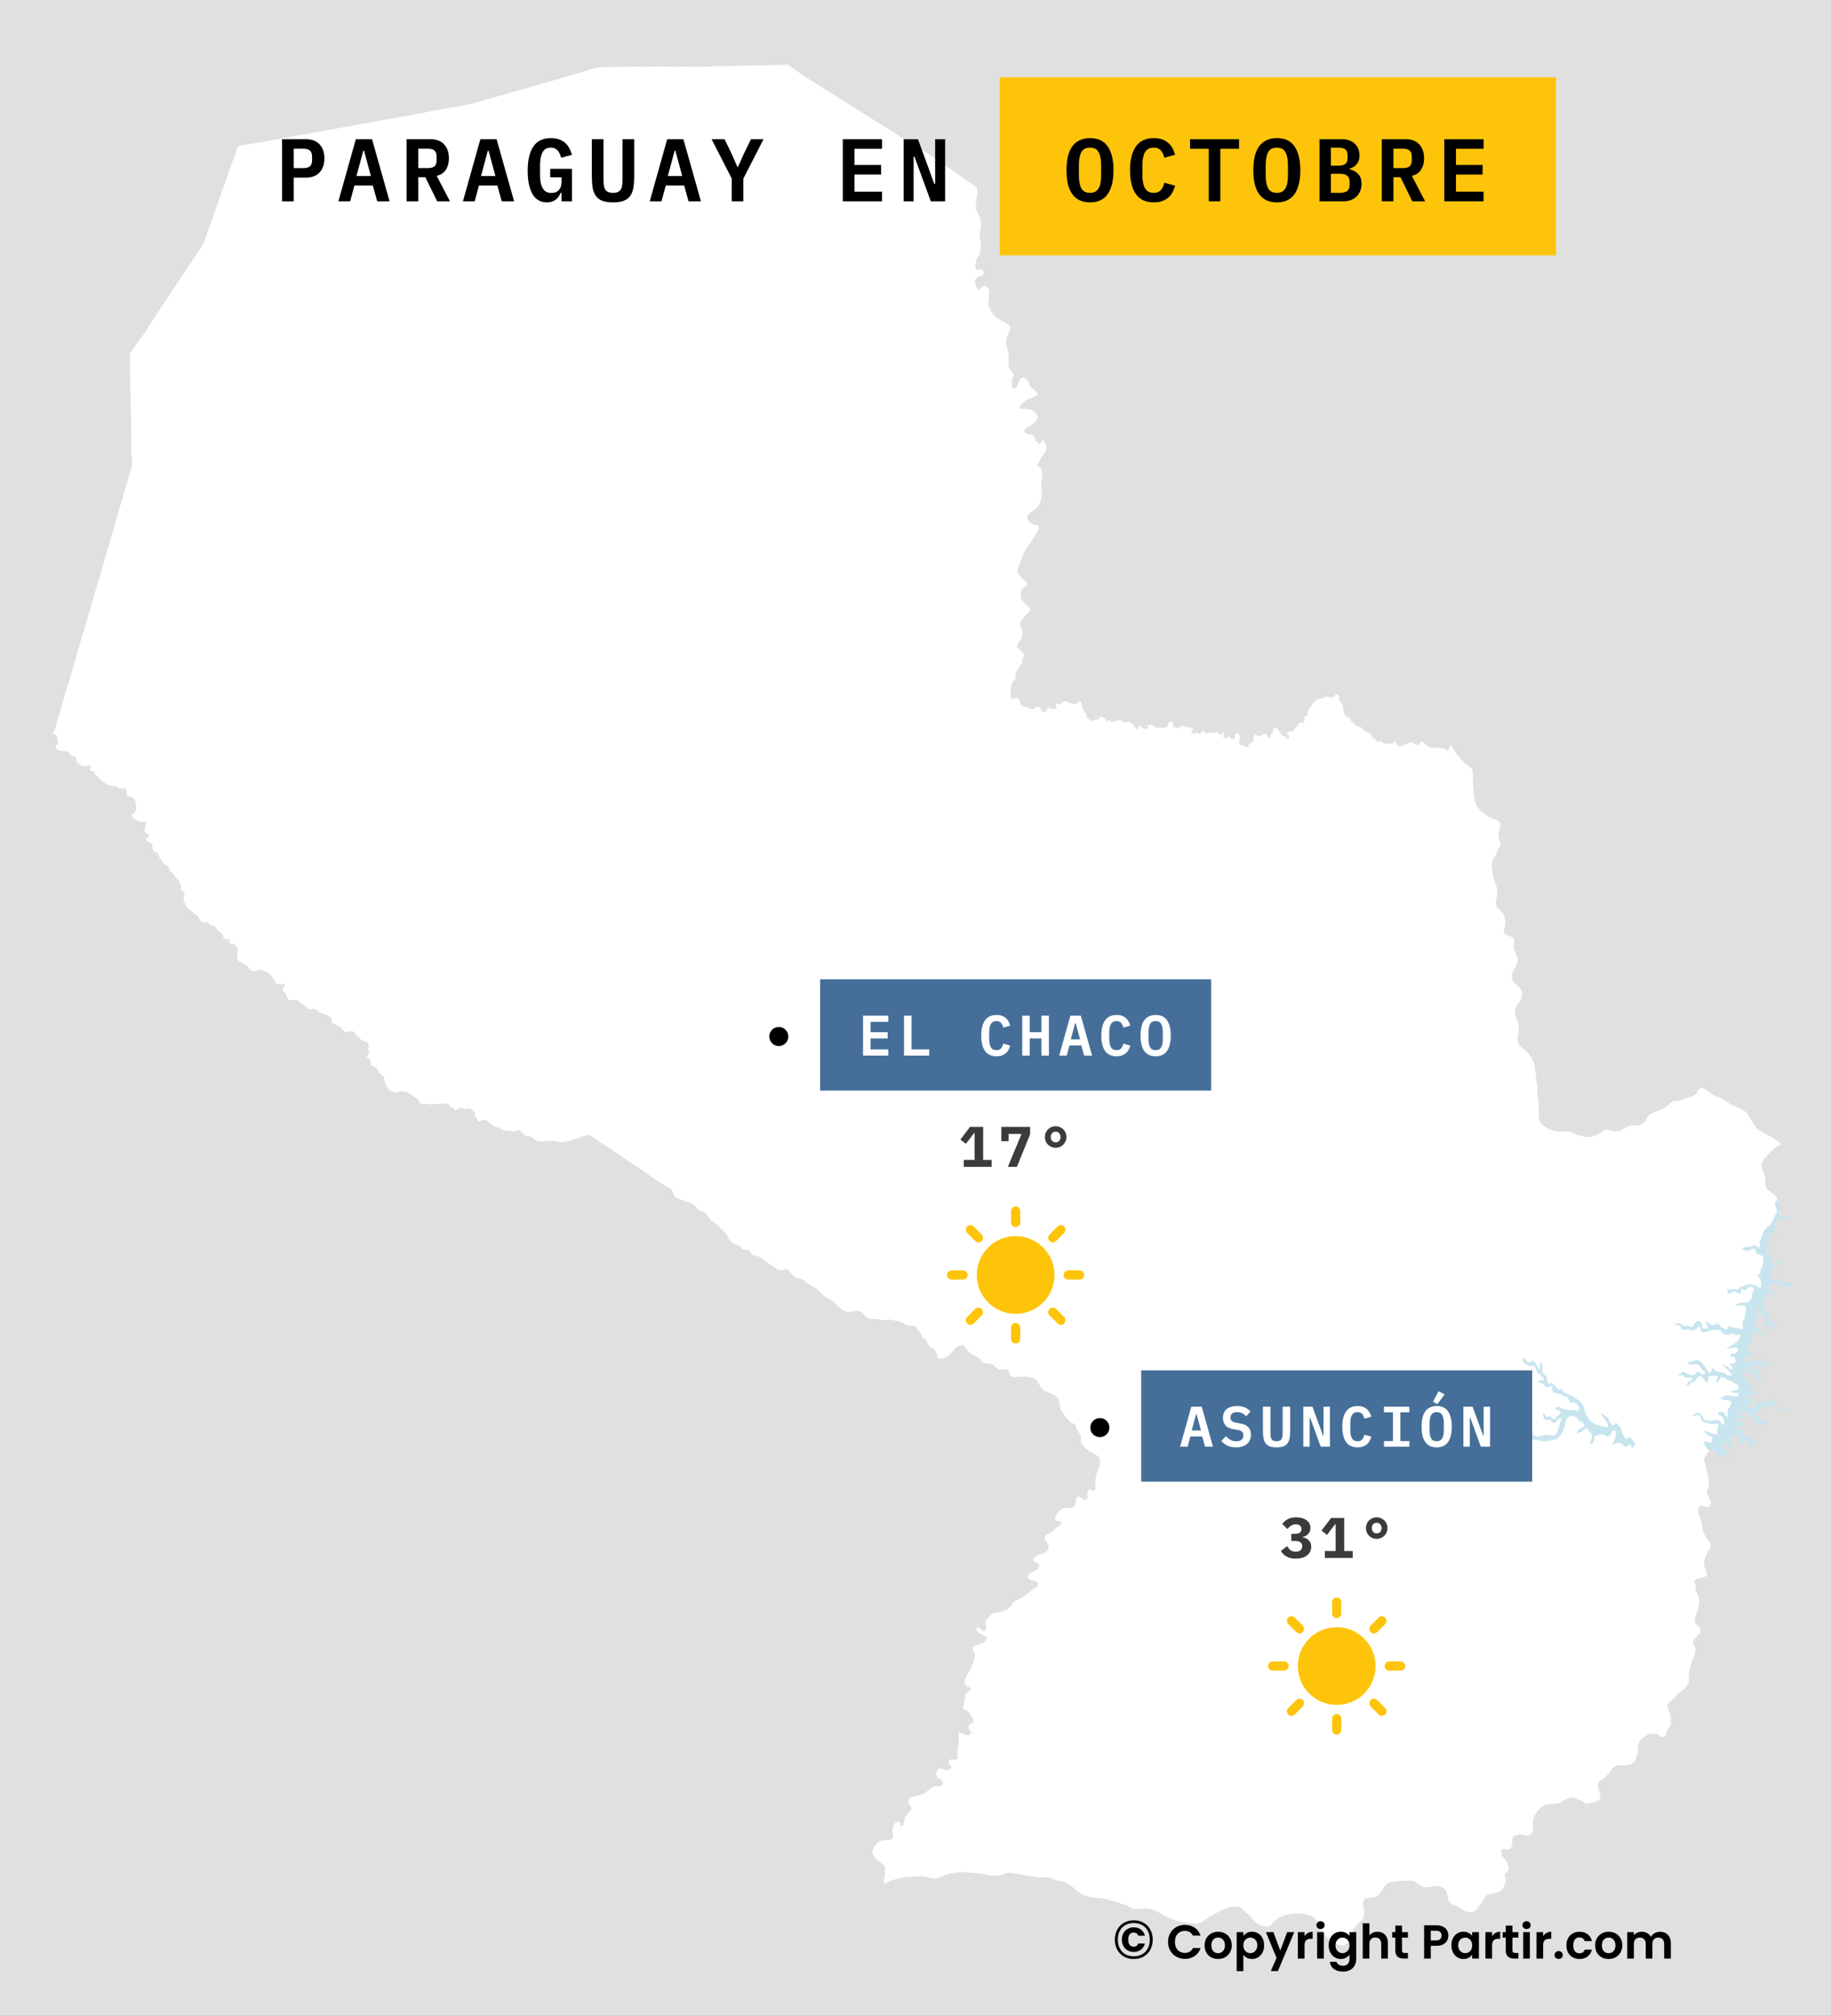 <svg width="576" height="634" viewBox="0 0 576 634" fill="none" xmlns="http://www.w3.org/2000/svg">
<rect x="0" y="0" width="576" height="634" fill="#808080" stroke="none"/>
<g clip-path="url(#clip0_56_71265)">
<path d="M576 0H0V634H576V0Z" fill="#E0E0E0"/>
<path fill-rule="evenodd" clip-rule="evenodd" d="M306.848 83.196C306.897 83.834 306.622 84.228 307.047 84.821C307.657 84.97 308.173 84.661 308.756 84.758C309.371 85.106 309.604 85.764 309.292 86.425C308.031 87.276 307.532 86.812 306.667 88.086C306.544 88.977 307.223 90.583 307.892 91.189C308.405 91.18 308.631 90.646 308.951 90.343C309.104 90.197 309.338 90.077 309.51 89.946C310.72 90.033 311.379 90.929 311.2 92.14C311.159 92.422 311.057 92.642 311.039 92.95C311.015 93.383 311.109 93.857 311.053 94.277C311.004 94.646 310.756 95.315 310.882 95.665C311.053 96.14 311.409 97.299 311.594 97.663C312.212 98.874 313.322 99.895 314.489 100.552C315.382 101.054 316.265 101.367 317.128 101.952C318.523 102.707 317.524 104.157 317.133 105.102C316.898 105.669 316.575 106.221 316.535 106.842C316.448 108.177 316.81 109.287 317.133 110.551C317.56 112.225 317.013 114.155 317.456 115.671C317.743 116.656 318.939 117.389 318.927 118.043C318.918 118.536 318.459 118.946 318.334 119.391C318.174 119.954 318.21 121.772 318.766 122.139L319.146 122.238C320.459 121.949 320.236 118.692 321.894 118.738C322.204 118.746 322.419 118.937 322.658 119.1C324.237 120.171 323.564 120.999 324.234 121.705C324.745 122.245 326.701 123.245 326.337 124.219C325.677 124.752 323.906 125.321 323.066 125.744C322.681 125.939 322.353 126.316 322.022 126.59C321.412 127.097 320.814 127.272 320.707 128.194C320.798 128.321 321.096 128.562 321.248 128.591C321.674 128.674 322.167 128.503 322.596 128.513C323.205 128.528 323.92 128.815 324.485 129.025C325.041 129.232 325.855 129.901 326.185 130.394C326.96 131.552 325.583 132.982 324.647 133.576C324.111 133.915 323.292 134.238 322.815 134.626C322.548 134.843 322.365 135.185 322.236 135.499L322.326 135.896C322.958 136.782 324.3 136.454 325.022 137.061C325.559 137.512 325.659 138.337 326.066 138.884C326.262 139.147 326.565 139.383 326.788 139.631L327.163 139.537C327.387 139.372 327.757 138.666 327.936 138.388C328.385 138.428 328.424 138.776 328.601 139.077C329.301 140.274 329.38 141.181 328.638 142.405C328.406 142.718 328.249 143.067 328.045 143.272C327.861 143.459 327.722 143.487 327.575 143.747C327.378 144.096 327.312 144.461 327.163 144.818C326.902 145.443 326.396 145.658 326.389 146.459C326.6 146.861 327.272 146.861 327.614 147.665C327.713 147.899 327.657 148.158 327.685 148.397C327.754 148.987 327.893 149.55 327.847 150.158C327.79 150.895 327.496 151.537 327.524 152.3C327.563 153.359 327.84 154.336 327.757 155.424C327.34 160.871 323.753 160.44 323.172 162.487C322.898 163.448 323.877 164.344 324.648 164.765C325.114 165.019 325.69 165.076 326.209 165.12C326.743 165.404 326.778 165.922 326.822 166.463C326.361 167.383 326.132 167.507 325.673 168.244C325.227 168.96 324.849 169.709 324.377 170.423C323.805 171.289 323.11 172.137 322.597 173.035C321.69 174.625 321.169 176.411 320.457 178.082C319.638 179.888 320.245 180.232 321.23 181.504C321.449 181.787 321.633 182.012 321.914 182.256C322.195 182.501 322.787 182.859 322.92 183.207C322.982 183.368 323.028 183.849 323.048 184.037C322.788 184.392 322.071 184.599 321.681 185.087C321.299 185.566 321.153 186.188 321.1 186.782C320.874 189.374 323.165 189.957 324.145 191.576L324.088 192.009C323.683 192.353 323.347 192.877 322.939 193.258C322.092 194.051 320.446 195.714 320.998 196.999C321.084 197.199 321.288 197.375 321.378 197.589C321.688 198.329 321.664 199.252 321.52 200.024C321.277 201.323 319.924 202.553 319.83 203.211C319.872 203.971 321.915 204.647 322.132 206.241C321.953 206.655 321.647 207.201 321.591 207.641C321.555 207.926 321.614 208.298 321.52 208.571C321.416 208.875 321.083 209.009 320.927 209.245C320.63 209.695 319.595 211.282 319.508 211.721C319.412 212.206 319.617 213.278 319.319 213.658C319.028 214.04 318.454 214.591 318.302 214.924C317.936 215.724 317.961 217.987 317.946 218.905C317.94 219.266 318.155 219.766 318.302 220.091C318.569 219.886 319.522 219.425 319.849 219.438C320.935 219.752 320.694 220.835 321.107 221.517C321.613 222.354 322.359 222.103 323.1 222.426C323.837 222.747 324.858 223.42 325.635 222.724L325.744 222.327C326.189 222.229 326.917 222.36 327.305 222.604C327.521 223.084 327.701 223.93 328.297 224.03C329.139 223.759 329.406 223.328 329.716 222.547H329.987C330.461 222.927 331.807 223.171 332.341 222.918C332.546 222.367 331.957 221.912 332.27 221.356C332.61 221.232 333.259 221.502 333.637 221.533C334.343 221.254 333.966 220.514 335.308 220.488C336.236 220.983 337.47 221.767 338.545 221.319C339.005 221.128 339.137 220.662 339.746 220.604L340.088 220.765C340.328 221.198 340.289 221.845 340.429 222.327C340.714 223.306 341.591 224.193 341.797 224.84C341.881 225.103 341.787 225.467 341.868 225.728C342.016 226.206 342.418 226.153 342.77 226.282C343.165 226.427 343.236 226.766 343.776 226.742C344.081 226.728 344.215 226.546 344.46 226.444C344.849 226.282 345.298 226.437 345.698 226.266C345.858 225.96 345.881 225.494 346.182 225.294C346.673 225.59 347.367 225.555 347.73 226.104C347.954 226.443 347.912 226.72 348.413 226.856C348.61 226.81 348.898 226.634 349.007 226.459L349.187 226.579L349.296 226.955L349.491 227.096C350.135 227.172 350.499 226.784 351.005 226.699C351.634 226.594 351.53 226.673 352.172 226.422C352.668 226.465 353.025 227.002 353.658 227.192C354.077 227.318 354.546 227.003 354.977 227.097C356.888 227.512 356.435 228.332 357.384 229.192L357.835 229.233L358.067 229.092V228.601L358.371 228.418C359.48 228.454 359.691 229.756 361.086 228.993C361.122 228.782 361.072 228.447 360.962 228.261L361.105 228.062C361.372 228.074 361.652 228.071 361.916 228.026L362.111 227.728C362.486 227.752 363.118 228.723 363.729 228.935C363.967 228.891 364.218 228.81 364.431 228.695C364.925 229.061 366.704 228.988 367.147 228.538C367.571 228.107 367.389 227.534 368.01 226.997L368.457 226.934C368.775 226.993 369.053 227.317 369.107 227.629C368.999 227.843 368.978 228.233 369.05 228.46C369.436 228.77 370.297 229.22 370.778 228.977C371.107 228.634 371.419 228.258 371.926 228.204C372.794 228.9 374.132 228.766 375.182 228.894L375.306 229.233C375.247 229.414 375.022 229.648 374.841 229.709L374.731 230.101C374.949 230.361 375.189 230.624 375.486 230.796L375.884 230.697L376.06 230.42H376.44C376.619 230.57 376.866 230.701 377.086 230.775C377.948 230.61 377.987 230.386 378.472 229.766L378.761 229.865C378.893 230.171 379.174 230.432 379.459 230.597C379.868 230.668 380.302 230.573 380.664 230.378C380.858 230.354 381.166 230.474 381.295 230.618L381.58 230.54L381.78 230.299C382.385 230.347 383.2 230.13 383.398 230.952L383.773 231.114L384.101 230.952C384.183 230.748 384.357 230.516 384.528 230.378H384.87C385.04 230.713 384.87 231.358 384.818 231.726L384.96 232.044C385.519 232.457 386.181 231.94 386.527 231.491C386.797 231.683 387.058 231.995 387.139 232.321C387.455 232.443 388.051 232.563 388.326 232.3C388.441 231.875 388.409 231.41 388.468 230.973C388.624 230.821 388.87 230.677 389.081 230.618C389.311 230.638 389.507 230.75 389.674 230.895C390.676 231.766 389.493 232.782 389.906 234.004C390.158 234.417 391.091 234.415 391.506 234.557C391.636 234.602 392.004 234.86 392.137 234.949H392.583L392.816 234.693C392.784 234.452 392.858 234.066 392.996 233.863C393.5 233.424 393.926 233.596 394.311 233.309C394.482 232.597 394.074 232.397 394.543 231.292C394.68 231.132 395.023 231.025 395.227 231.052C395.505 231.282 395.669 231.654 396.053 231.726C396.614 231.485 397.731 230.666 398.231 230.697C398.821 231.159 398.628 231.372 398.929 231.903L399.309 232.06L399.632 231.903C399.878 231.519 399.803 231.02 399.974 230.597L400.316 230.498L400.529 230.185L400.567 229.291L400.799 229.015C401.722 228.726 402.185 229.533 402.385 230.263L402.76 230.42C402.997 230.681 403.095 231.044 403.263 231.35C403.643 231.582 404.103 231.519 404.487 231.747C404.631 231.886 404.757 232.181 404.772 232.379L405.043 232.614C405.234 232.532 405.451 232.269 405.527 232.081C405.555 231.831 405.526 231.508 405.437 231.271L404.92 230.796V230.441L405.152 230.184C405.647 230.011 406.197 230.094 406.681 229.908C407.166 229.721 407.086 229.436 407.364 229.114C408 228.378 408.178 228.336 408.712 227.39C408.909 227.274 409.202 227.202 409.429 227.196L409.808 227.353L410.15 227.275C410.552 226.632 410.025 225.807 410.545 225.217C410.732 225.119 411.083 225.1 411.28 225.175L411.428 224.898L411.409 224.486L411.19 224.209L411.28 223.77C411.791 223.366 411.948 222.706 412.306 222.208C412.84 221.463 413.468 220.708 414.209 220.165C414.426 220.004 414.611 219.864 414.84 219.778C414.96 219.837 416.324 219.675 416.601 219.225L417 219.099C417.635 219.305 419.196 219.434 419.748 219.005C419.832 218.94 420.085 218.565 420.147 218.467C420.337 218.346 420.727 218.373 420.92 218.467C421.284 218.86 421.286 219.825 421.334 220.348C422.109 221.32 422.494 221.565 422.61 222.882C422.646 223.285 422.637 223.677 422.772 224.068C423.357 225.764 423.62 225.189 424.494 225.828C424.858 226.094 424.955 226.675 425.249 226.999C425.423 227.189 425.665 227.271 425.842 227.432C426.085 227.653 426.268 227.999 426.564 228.184C426.822 228.346 427.732 228.55 428.163 228.738C429.463 230.609 430.082 229.797 431.111 230.875C431.444 231.224 431.538 231.813 431.832 232.081C432.093 232.319 432.521 232.44 432.782 232.677C432.953 232.834 433.032 233.055 433.252 233.189C433.356 233.254 433.512 233.302 433.626 233.351L434.258 233.032C434.624 233.253 435.138 233.698 435.464 233.863C435.496 233.879 435.87 233.98 435.91 233.983C436.17 234.007 436.418 233.873 436.664 233.842C437.101 233.787 437.554 234.001 437.979 233.884C438.299 233.795 438.571 233.437 438.772 233.189L439.075 233.387C439.182 233.699 439.215 234.17 439.469 234.396C440.336 235.164 441.229 234.344 442.042 234.119C442.832 233.9 442.645 234.075 443.352 233.544C444.405 233.235 445.249 234.642 446.318 234.181L446.537 233.921C446.713 233.687 446.833 233.476 446.931 233.267L447.292 233.168C447.697 233.364 448.091 233.763 448.388 234.082C448.563 234.271 448.78 234.368 448.981 234.516C450.219 235.421 450.541 235.072 451.959 235.122C452.614 235.145 452.846 235.418 453.799 235.31C454.272 235.47 455.09 235.884 455.437 236.256L456.301 234.281C456.735 234.826 457.09 235.448 457.449 236.042C458.031 237.002 459.266 238.552 460.093 239.286C460.46 239.629 460.732 239.996 461.099 240.274C461.637 240.68 462.697 241.317 463.04 241.856C463.234 242.161 463.328 242.59 463.344 242.948C463.364 243.399 463.274 243.862 463.292 244.312C463.357 245.98 463.382 247.656 463.591 249.317C463.731 252.29 464.631 254.235 466.975 256.005C467.589 256.468 468.108 256.892 468.812 257.232C469.678 257.651 471.561 257.772 471.85 258.857C472.227 260.275 471.535 261.025 471.38 262.3C471.211 263.683 472.295 264.422 471.94 265.842C471.81 266.363 471.483 266.777 471.256 267.248C470.973 267.836 470.756 268.487 470.412 269.045C469.915 269.848 469.433 270.512 469.296 271.5C469.143 272.605 469.598 275.596 469.998 276.667C470.449 277.873 470.946 278.988 471.005 280.308C471.033 280.929 471.012 281.553 470.896 282.168C470.715 283.122 470.324 283.977 470.744 284.937C471.358 286.292 473.045 286.709 473.449 288.835C473.576 289.5 473.617 290.349 473.501 291.013C473.364 291.803 472.83 292.81 473.178 293.626C474.115 294.588 475.559 294.228 476.288 295.208C476.689 295.749 476.211 297.19 476.183 297.857C476.126 299.227 477.585 300.41 477.422 302.193C477.245 304.127 475.219 305.251 475.68 307.674C475.95 309.093 477.171 309.749 478.053 310.72C478.378 311.078 478.552 311.505 478.769 311.927C479.064 314.788 477.011 315.634 476.648 317.507C476.302 319.288 477.613 321.311 477.782 322.83C477.965 324.473 477.231 326.253 477.53 327.877C477.675 328.661 478.47 329.143 478.926 329.727C479.37 330.035 479.837 330.29 480.188 330.609C481.186 331.518 482.357 333.563 482.709 334.862C482.883 335.504 482.854 336.211 482.975 336.863C483.207 338.116 483.317 339.27 483.373 340.541C483.398 341.078 483.594 341.596 483.606 342.123C483.613 342.417 483.555 342.719 483.568 343.012C483.636 344.517 484.004 345.997 484.072 347.505C484.13 348.804 483.884 351.314 484.342 352.431C485.214 354.559 488.497 355.895 490.655 355.895C491.97 355.895 493.146 355.617 494.414 356.188C497.429 357.545 500.71 358.543 503.532 356.183C503.941 355.854 504.498 355.598 504.837 355.284C505.583 355.106 506.289 355.506 506.977 355.681C507.525 355.82 508.299 355.844 508.866 355.816C509.92 355.765 511.378 354.551 512.407 354.134C513.975 353.499 514.545 354.753 516.65 353.46C517.824 352.739 518.012 351.414 518.876 350.592C519.555 349.947 520.696 349.758 521.539 349.442C522.257 349.174 523.12 348.744 523.765 348.335C524.418 347.921 525.698 346.587 526.266 346.418C526.877 346.235 527.655 346.295 528.298 346.182C528.905 346.076 529.459 345.762 530.025 345.545C531.647 344.925 532.078 345.151 533.69 344.041C533.988 343.334 534.419 342.202 535.379 342.202C535.969 342.202 536.599 342.81 537.05 343.131C537.254 343.276 537.516 343.358 537.72 343.507C538.21 343.87 538.646 344.289 539.21 344.557C539.821 344.848 540.49 345.023 541.099 345.31C541.956 345.713 542.842 346.318 543.652 346.819C544.016 347.042 544.346 347.29 544.673 347.446C545.611 347.893 548.562 349.072 549.168 349.719C550.422 351.06 551.816 354.212 552.998 355.204C553.5 355.626 554.063 355.852 554.636 356.15C555.1 356.518 556.47 357.147 557.009 357.419C557.531 357.684 558.039 358.13 558.518 358.469C558.822 358.685 559.206 358.82 559.506 359.039C559.791 359.248 560.047 359.627 560.279 359.891C559.864 360.104 559.396 360.284 559.002 360.528C558.149 361.056 557.574 361.741 556.881 362.425C555.911 363.382 554.178 364.967 554.147 366.422C554.121 367.621 555 368.851 555.248 370.042C555.481 371.158 555.054 372.906 555.676 373.705C556.522 374.791 558.481 375.643 558.932 376.792C559.174 377.409 559.151 378.086 559.274 378.73C559.453 379.674 559.968 380.335 559.905 381.363C559.854 382.177 559.253 382.751 558.932 383.458C558.589 384.212 558.551 385.154 558.068 385.815C557.788 386.196 557.342 386.402 557.009 386.724C556.819 386.907 556.74 387.112 556.596 387.319C556.392 387.614 556.09 387.84 555.875 388.129C555.169 389.077 554.641 390.612 554.508 391.771C554.032 393.756 554.857 394.301 555.334 395.945C555.55 396.69 555.549 397.539 555.714 398.302C555.739 398.416 555.827 398.543 555.842 398.657C555.913 399.181 555.799 399.939 555.695 400.459C555.617 400.85 555.484 401.169 555.353 401.525C555.244 401.823 555.247 402.148 555.192 402.455C555.055 403.22 554.632 404.637 554.314 405.344C553.937 406.179 553.412 407.026 553.179 407.92C552.991 408.645 552.97 409.403 552.638 410.093C552.049 411.318 551.037 411.639 550.355 413.478C550.152 414.026 550.087 414.657 549.909 415.218C549.832 415.46 549.646 415.667 549.601 415.934C549.383 417.226 549.065 418.505 548.936 419.831C548.847 420.744 548.94 421.794 548.722 422.678C548.6 423.176 548.399 423.599 548.208 424.068C547.782 425.114 547.374 426.285 547.226 427.412C546.874 428.51 546.849 429.422 546.719 430.516C546.596 431.546 546.229 432.604 546.473 433.624C546.735 434.717 548.784 435.829 548.704 437.166C548.684 437.493 548.567 437.655 548.452 437.939C547.863 439.395 547.513 439.945 546.549 440.965C545.383 442.198 545.628 443.766 545.157 445.323C544.983 445.899 544.736 446.438 544.549 447C544.388 447.484 543.942 447.882 543.614 448.227C543.453 448.396 543.415 448.61 543.287 448.781C543.149 448.966 542.934 449.087 542.803 449.298C542.43 449.898 542.02 450.456 541.583 451.017C540.946 451.834 539.931 452.342 539.424 453.274C539.201 453.682 538.252 454.672 538.115 455.19C538.026 455.525 537.842 455.962 537.702 456.282C537.351 457.078 536.679 457.572 536.245 458.278C535.778 459.035 536.431 460.523 536.638 461.329C536.78 461.881 536.79 462.496 536.975 463.027C537.1 463.367 537.434 463.964 537.469 464.275C537.534 464.856 537.442 465.486 537.469 466.078C537.494 466.634 537.728 467.814 537.231 468.251C535.936 469.269 538.648 471.811 538.152 473.099C537.325 475.248 535.797 472.888 534.657 473.859C534.425 474.057 534.266 474.293 534.232 474.604C534.058 476.207 535.048 477.544 535.328 479.055C535.484 479.896 535.546 481.021 535.831 481.808C536.05 482.412 536.433 483.174 536.799 483.705C537.333 484.476 538.199 485.2 538.114 486.239C538.049 487.039 537.536 487.61 537.141 488.261C536.794 488.832 536.115 490.572 536.063 491.207C536.019 491.749 536.282 492.934 536.472 493.461C536.579 493.759 536.835 494.657 537.056 494.828L537.089 495.283C536.18 496.729 533.088 496.035 532.974 497.398C533.111 497.822 533.309 498.222 533.378 498.662C533.456 499.165 533.3 499.669 533.387 500.151C533.484 500.686 533.83 500.966 534.052 501.416C534.391 502.102 534.547 502.971 534.536 503.73C534.525 504.43 534.355 505.267 534.194 505.951C533.897 507.218 532.685 509.457 533.406 510.679C533.612 511.027 534.533 511.778 534.878 512.142C534.893 512.236 535.027 512.884 535.025 512.915C534.961 513.867 533.394 514.942 532.813 515.663C532.8 515.679 532.684 516.161 532.68 516.185C532.405 517.881 533.56 517.458 533.406 519.006C533.297 520.109 532.839 521.079 532.414 522.078C532.174 522.644 531.31 525.91 531.228 526.53C531.066 527.752 531.656 528.223 530.995 529.533C530.425 530.665 529.688 531.399 528.66 532.109C528.368 532.311 528.071 532.482 527.815 532.741C527.35 533.213 526.988 533.838 526.429 534.324C525.709 534.908 524.351 535.682 524.54 536.738C524.598 537.061 524.805 537.471 524.92 537.824C525.392 539.202 525.782 540.686 525.623 542.16C525.524 543.064 524.866 543.38 524.54 544.14C524.165 545.019 524.213 546.209 523.018 546.263C522.783 546.274 522.545 546.274 522.329 546.157C522.024 545.137 519.663 545.168 518.859 545.384C518.365 545.517 517.685 545.923 517.259 546.215C516.753 546.562 515.851 547.436 515.607 547.996C515.297 548.713 515.36 549.967 515.265 550.771C515.002 553.021 514.236 554.928 511.744 555.18C511.618 555.193 511.49 555.222 511.288 555.238C510.533 555.211 508.969 555.181 508.308 555.478C507.141 556.001 506.764 556.765 506.115 557.772C505.917 558.079 505.606 558.257 505.36 558.508C505.191 558.681 505.086 558.878 504.876 559.021C504.192 559.483 503.05 559.971 502.774 560.823C502.196 562.597 504.359 564.303 502.949 566.261C502.694 566.324 502.499 566.483 502.266 566.559C501.898 566.679 501.438 566.649 501.065 566.758C500.368 566.961 499.497 567.377 498.744 567.192C498.283 567.078 497.958 566.607 497.61 566.34C497.232 566.051 496.782 566.174 496.39 566.006C495.941 565.814 495.556 565.392 495.042 565.332C494.263 565.241 492.685 565.703 492.037 566.147C491.582 566.46 491.08 566.883 490.547 567.077C489.912 567.309 489.258 567.275 488.595 567.305C485.982 567.426 485.068 567.848 483.461 569.893C483.344 570.015 483.286 570.182 483.195 570.322C482.869 570.826 482.473 571.391 482.331 571.983C482.037 573.208 482.657 575.817 481.847 576.675C480.518 578.08 479.035 576.466 476.949 577.168C476.403 577.352 476.219 577.397 475.857 577.882C475.639 578.899 475.963 581.507 474.637 581.737C474.033 581.842 473.038 581.271 472.554 581.602C472.258 581.825 472.232 582.253 472.305 582.577C472.373 582.875 472.371 583.21 472.478 583.498C472.648 583.955 473 584.246 473.27 584.626C474.141 585.851 474.877 586.98 474.438 588.566C474.199 588.773 473.482 589.261 473.38 589.475C473.156 590.141 474.532 591.573 472.478 594.287C471.392 595.721 468.954 595.22 467.57 596.146C466.98 596.541 466.76 597.412 466.44 598.022C466.141 598.593 465.67 598.858 465.287 599.348C465.061 599.639 464.935 600.005 464.713 600.279C463.529 601.734 462.085 601.681 460.508 600.911L460.47 600.796C459.658 600.186 458.826 599.73 457.883 599.349C457.53 599.206 457.106 599.102 456.768 598.936C456.563 598.836 455.933 598.127 455.781 597.923C455.076 596.978 455.91 594.954 453.82 593.67C451.255 592.094 449.08 594.725 446.572 592.829C445.79 592.474 445.145 591.813 444.289 591.591C443.323 591.34 438.687 591.618 437.659 591.889C437.124 592.029 436.46 592.291 436.059 592.683C434.858 593.856 434.579 595.613 433.013 596.448C431.776 597.108 429.434 596.326 428.811 598.106C428.666 598.523 428.808 598.957 428.883 599.37C429.158 600.904 429.492 602.787 428.289 604.02C427.809 604.512 427.279 604.98 426.818 605.524C425.146 606.88 425.509 607.988 424.787 609.578C424.684 609.805 424.524 609.971 424.393 610.174C423.986 610.804 423.374 611.674 422.556 611.799C421.372 611.979 419.721 611.021 418.811 610.32C418.303 609.929 417.745 609.557 417.273 609.124C416.798 608.687 416.629 608.186 416.267 607.682C415.862 607.118 415.241 606.73 414.842 606.156C414.703 605.955 414.625 605.732 414.539 605.482C414.051 604.583 414.17 603.642 413.262 602.949C412.935 602.699 412.401 602.603 412.015 602.47C410.913 602.089 409.83 601.85 408.658 601.804C406.429 601.719 402.287 602.429 400.86 604.318L400.713 604.375C400.353 604.847 399.965 605.294 399.597 605.76C398.426 606.157 397.675 605.895 396.545 605.504C394.854 604.918 393.737 603.089 392.483 601.904C392.311 601.741 392.072 601.631 391.904 601.465C390.897 600.472 390.219 599.661 388.671 599.627C386.104 599.57 383.527 601.156 381.372 602.396C380.76 602.747 380.098 603.067 379.521 603.467C378.839 603.938 378.053 604.772 377.219 604.93C376.187 605.125 372.33 604.663 371.215 604.376C369.705 603.987 368.024 603.45 366.648 602.715C365.19 601.935 363.876 600.912 362.244 600.478C359.942 599.868 358.37 600.746 356.453 600.358C355.625 600.191 355.2 599.624 354.512 599.251C354.167 599.064 353.667 599.013 353.293 598.916C352.636 598.746 352 598.416 351.346 598.242C350.251 597.951 349.171 597.602 348.076 597.312C347.116 597.059 346.256 597.102 345.29 596.978C343.959 596.807 342.592 596.606 341.317 596.184C339.385 595.545 337.952 593.747 336.3 592.642C336.088 592.5 335.83 592.422 335.617 592.287C335.408 592.155 335.261 591.993 335.023 591.89C334.116 591.495 333.244 591.693 332.347 591.456C331.746 591.297 331.3 590.834 330.638 590.704C329.97 590.572 328.699 590.452 328.032 590.469C327.385 590.485 326.861 590.544 326.2 590.448C324.222 590.161 322.28 589.706 320.3 589.419C319.257 589.267 318.3 589.022 317.135 589.027C316.068 589.074 316.219 589.471 315.464 589.654C314.671 589.846 313.819 589.938 313.005 589.952C311.562 589.977 310.255 589.561 308.852 589.356C307.42 589.147 306.273 588.999 304.823 588.943C304.043 588.914 303.232 588.746 302.45 588.802C301.254 588.889 298.722 589.18 297.651 589.617C296.462 590.102 295.389 590.611 294.091 590.804C293.044 590.958 291.49 590.234 290.55 590.151C288.63 589.98 286.737 590.385 284.774 590.396C283.923 590.521 281.035 591.189 280.284 591.493C279.522 591.802 278.824 592.285 278.001 592.464C278.043 591.663 278.611 588.048 278.381 587.34C277.723 585.316 272.797 584.36 275.073 580.809C275.406 580.29 275.964 579.557 276.492 579.226C277.669 578.487 280.226 579.14 280.859 577.983C281.291 577.192 280.611 576.589 280.664 575.647C280.697 575.064 281.265 573.579 281.775 573.171C282.079 572.927 282.472 572.928 282.838 572.993L283.051 573.25C283.092 573.505 283.123 573.764 283.142 574.023L283.393 574.279H283.844L284.115 574.065C284.343 573.62 284.331 573.127 284.429 572.65C284.78 570.967 285.061 571.159 286.089 569.927C286.574 569.346 286.663 569.325 286.74 568.532C286.444 568.029 286.134 567.522 285.733 567.095C285.685 566.63 285.835 565.893 286.179 565.554C286.8 564.942 289.505 564.561 290.461 564.206C291.477 563.828 292.572 562.166 294.305 561.714C295.057 561.936 296.081 561.951 296.573 561.218C297.004 560.073 295.649 559.561 294.898 559.102C294.637 558.598 294.649 558.144 294.504 557.618C294.825 556.587 294.803 556.707 295.657 556.176C296.786 556.097 297.068 557.168 298.551 556.544C298.848 556.418 299.135 556.276 299.321 555.998C299.371 555.355 298.662 555.014 298.405 554.473C298.337 553.829 298.699 553.548 299.212 553.303C299.9 553.292 300.591 553.763 301.192 553.146C301.455 552.321 301.145 551.387 301.192 550.534C301.267 549.171 301.816 547.906 301.661 546.517C301.605 546.011 301.404 545.581 301.576 545.073L301.624 544.934C302.472 544.973 304.164 546.409 305.383 545.388C305.74 544.068 303.812 543.371 305.145 542.29C305.396 542.086 305.63 541.869 305.976 541.867L306.227 541.611L306.241 541.193C305.791 540.452 305.537 539.357 304.951 538.743C303.359 537.076 302.151 538.429 303.645 534.27C303.841 531.548 304.014 533.025 305.292 531.517L305.326 531.063C304.816 530.191 303.456 530.756 303.456 529.025C303.456 527.56 304.835 526.091 305.383 524.809C305.848 523.72 306.374 522.596 306.621 521.429C307.034 519.483 305.52 518.993 305.976 518.101C306.439 517.193 310.663 517.168 310.414 515.034C310.059 514.318 307.425 513.861 307.162 512.485L307.267 512.088L307.537 511.847H307.988C308.233 512.023 308.77 512.593 308.904 512.861C309.209 513.034 309.767 513.038 310.02 512.762C310.715 511.612 309.308 510.672 310.38 509.256C310.733 508.79 312.176 507.376 312.678 507.219C313.123 507.078 313.566 507.196 314.011 507.141C314.081 507.132 316.388 506.414 316.489 506.367C316.705 506.268 316.906 506.07 317.139 505.892C318.287 505.396 318.19 504.172 319.185 503.556C319.713 503.23 320.328 503.12 320.86 502.825C321.168 502.654 321.436 502.423 321.724 502.235C321.918 502.108 322.178 502.053 322.369 501.916C322.547 501.789 322.677 501.581 322.873 501.461C322.967 501.403 323.108 501.383 323.195 501.32C323.653 500.993 324.014 500.439 324.472 500.097C325.044 499.67 326.264 499.384 326.508 498.666C326.621 498.333 326.597 497.976 326.361 497.678C325.425 497.089 324.187 497.016 323.789 496.691C323.522 496.473 323.376 496.148 323.376 495.82C323.376 493.967 326.731 494.491 326.886 492.555C326.904 492.34 326.762 491.99 326.594 491.842C326.233 491.526 325.627 491.364 325.208 491.09L325.065 490.735C325.07 490.564 325.171 490.138 325.265 490.003C325.398 489.812 326.804 488.946 327.045 488.875C327.169 488.838 327.33 488.864 327.458 488.833C328.376 488.611 329.044 488.193 329.537 487.405C329.587 487.323 329.833 486.94 329.85 486.874C330.154 485.692 329.058 484.862 328.663 483.828C328.721 483.243 328.916 482.857 329.394 482.501C331.073 481.992 331.051 481.596 332.218 480.542C332.767 480.047 333.948 479.795 333.894 478.859C332.957 478.168 331.107 478.634 332.218 476.686C334.625 472.468 335.998 475.353 337.783 474.001C338.707 473.3 337.973 471.353 339.305 470.61C339.87 470.644 340.412 471.528 341.137 471.76C342.688 471.61 341.922 470.05 342.019 469.147L342.465 468.594C343.076 468.303 343.723 469.035 344.483 468.651C344.723 468.267 344.56 467.837 344.535 467.423C344.457 466.113 344.689 464.269 345.128 462.993C345.679 461.456 346.044 461.303 346.044 459.503C346.044 459.139 345.965 458.603 345.74 458.301C345.554 458.051 344.903 457.625 344.625 457.429C344.11 457.066 343.495 456.965 342.987 456.583C342.48 456.201 341.393 455.476 341.013 455.057C340.834 454.86 340.686 454.528 340.453 454.326L340.22 454.106C340.182 453.881 340.03 453.622 340.007 453.417C339.94 452.817 340.189 452.218 340.04 451.593C339.878 450.916 339.225 450.436 338.891 449.854C338.581 449.313 338.577 448.673 338.241 448.172C337.911 447.679 337.397 447.729 336.964 447.44C336.703 447.266 336.365 446.964 336.138 446.745C335.686 446.308 334.487 444.594 334.073 444.013C333.264 442.874 333.512 441.247 332.92 440.016C332.827 439.822 332.433 439.415 332.275 439.248C331.276 438.194 328.761 437.857 327.742 436.735C326.838 435.74 326.809 434.438 325.478 433.668C323.871 432.738 321.786 432.942 320.029 433.03C319.758 433.044 319.497 433.155 319.241 433.172C318.911 433.193 318.315 433.009 318.054 432.796C317.574 432.403 317.534 431.433 317.133 430.873L316.943 430.755C316.148 430.258 315.184 431.036 314.332 430.794C313.629 430.595 313.086 429.499 312.083 429.034C311.139 428.596 309.598 429.042 308.903 428.36C308.86 428.124 308.525 427.568 308.352 427.414C307.398 426.565 306.085 426.395 305.234 425.554C304.975 425.299 304.763 425.078 304.498 424.839C303.825 424.231 303.45 422.964 302.339 423.042C301.951 423.069 301.02 423.555 300.739 423.831C300.419 424.144 300.187 424.563 299.861 424.881C299.696 425.043 299.477 425.161 299.32 425.335C299.169 425.503 299.068 425.726 298.907 425.889C298.1 426.708 296.381 427.631 295.238 427.253C294.764 426.855 294.775 426.13 294.593 425.612C294.489 425.319 294.233 424.936 294.09 424.64C293.8 424.529 293.777 424.347 293.587 424.186C293.413 424.038 293.132 423.964 292.941 423.831C292.079 423.231 291.621 422.525 291.465 421.474C291.134 421.153 290.587 421.032 290.278 420.706C290.028 420.442 289.947 420.016 289.813 419.693C289.663 419.331 288.272 417.441 287.976 417.221C287.29 416.711 285.33 417.115 284.772 416.574C284.476 416.416 284.204 416.056 283.894 415.895C283.413 415.645 280.181 415.028 279.617 415.028C279.086 415.028 278.549 415.205 278.018 415.205C277.421 415.205 276.771 415.019 276.181 414.929C275.41 414.81 274.539 414.904 273.794 414.751C271.684 414.317 271.626 412.6 270.253 412.316C268.89 412.034 267.592 412.898 266.205 412.494C263.974 411.845 263.372 410.172 261.71 409.051C261 408.572 260.231 408.243 259.517 407.766C258.354 406.988 257.526 405.814 256.389 405.013C255.79 404.591 255.05 404.329 254.448 403.905C253.759 403.42 253.162 402.889 252.416 402.432C251.584 401.974 250.609 402.02 249.83 401.471C249.083 400.944 248.239 399.417 247.708 399.235C246.872 398.947 246.442 399.512 245.819 399.512C245.617 399.512 245.165 399.417 244.955 399.376C244.256 399.237 243.936 398.759 243.394 398.404C242.693 397.945 241.961 397.505 241.272 397.02C240.481 396.462 239.884 395.803 238.989 395.358C237.763 394.749 237.455 395.178 236.151 394.13C235.708 392.341 234.675 393.36 233.669 392.882C233.24 392.677 233.072 392.156 232.753 391.795C232.025 391.401 231.181 391.474 230.484 391.001C229.211 390.136 228.916 388.622 228.059 387.678C227.43 386.986 225.544 385 224.841 384.554C224.16 384.123 224.035 384.109 223.422 383.504C222.802 382.893 222.522 381.886 221.822 381.326C221.279 380.891 220.643 381.117 219.985 380.735C219.321 380.175 218.719 379.253 218.044 378.755C217.545 378.388 216.795 378.175 216.212 378.024C215.886 377.939 214.81 377.48 214.38 377.329C213.448 377.001 212.353 376.785 211.936 375.767C211.844 375.544 211.839 375.293 211.717 375.072C211.495 374.667 211.282 374.299 211.124 373.849C208.312 372.647 205.65 370.498 203.089 368.803C197.946 365.4 192.889 361.84 187.701 358.511C186.871 357.978 186.07 357.4 185.237 356.87C182.832 357.462 179.435 358.941 177.164 359.143C175.702 359.273 174.152 358.733 172.655 358.767C172.245 358.776 171.852 358.908 171.449 358.966C170.576 359.089 168.444 358.931 167.818 358.214C167.666 358.039 167.555 357.755 167.405 357.56C166.224 357.381 164.861 357.566 164.268 356.176C163.995 355.726 163.589 355.502 163.072 355.387C162.616 355.487 162.038 355.868 161.653 355.878C161.255 355.888 160.799 355.697 160.395 355.642C159.687 355.548 158.847 355.58 158.164 355.387C157.82 355.289 157.522 355.028 157.229 354.848C156.89 354.64 156.477 354.621 156.113 354.477C155.714 354.32 155.118 353.933 154.727 353.704C154.034 353.299 153.527 352.534 152.734 352.278C152.164 352.094 151.448 352.371 150.973 352.696H150.593C150.353 352.508 150.356 352.306 150.218 352.079C149.871 351.51 149.42 351.362 149.354 350.559C149.33 350.256 149.428 349.996 149.245 349.707C148.802 349.396 148.332 349.062 147.969 348.657C147.52 348.477 147.132 348.727 146.692 348.757C146.076 348.798 146.015 348.533 145.543 348.417C145.005 348.285 143.63 348.731 143.384 349.269L143.099 349.17C142.622 348.217 141.568 348.438 141.352 347.487C140.271 346.641 137.257 347.262 135.889 347.352C135.267 347.392 134.705 347.209 134.109 347.153C133.662 347.111 133.2 347.256 132.743 347.195C131.857 347.076 131.649 345.994 131.053 345.471C130.257 344.772 128.342 343.477 127.313 343.334C127.161 343.313 126.977 343.363 126.829 343.334C126.57 343.285 126.356 343.091 126.056 343.099C125.48 343.114 125.117 343.645 124.689 343.653C124.412 343.542 124.135 343.554 123.863 343.475C123.569 343.39 123.295 343.184 122.98 343.094C122.757 343.021 122.345 342.851 122.193 342.681C121.798 342.242 121.36 340.475 120.878 340.127C120.713 339.745 120.962 339.36 120.935 338.962C120.767 338.566 119.738 337.975 119.426 337.556C119.024 337.017 118.783 336.244 118.272 335.795C117.866 335.438 117.112 335.394 116.801 334.907C116.597 334.586 116.517 333.535 116.298 333.047C116.078 332.934 115.855 332.828 115.629 332.728L115.453 332.431C115.502 331.885 116.052 331.606 116.132 331.125C116.214 330.625 115.802 330.433 115.776 330.038C115.74 329.498 116.217 329.206 115.937 328.492C115.919 328.446 115.773 328.244 115.738 328.199C115.011 327.268 113.977 327.469 113.526 326.992C113.297 326.751 113.216 326.317 112.913 326.141C112.701 326.017 112.436 326.028 112.249 325.822C111.839 325.372 112.08 324.894 111.171 324.459C110.257 324.02 109.433 324.779 108.765 324.658C108.276 324.569 107.457 323.385 106.985 323.033C106.802 322.897 106.616 322.737 106.425 322.615C105.851 322.249 104.916 322.221 104.522 321.57C104.351 321.289 104.358 320.89 104.365 320.572L104.375 320.3C104.183 319.777 101.749 318.809 101.142 318.618C100.878 318.534 100.636 318.541 100.387 318.382C100.226 318.042 99.982 317.842 99.685 317.63C98.445 316.744 97.948 317.654 97.131 317.473C96.536 316.77 93.873 314.527 93.03 314.485C92.327 314.45 91.505 314.725 90.823 314.407C90.404 314.211 90.093 312.948 89.832 312.505C89.672 312.234 89.289 312.043 89.043 311.852L88.896 311.497C88.918 310.778 89.442 310.433 89.689 309.814L89.509 309.517C89.043 309.271 87.838 309.813 87.012 309.417C86.188 309.022 85.997 306.885 84.24 305.896C84.024 305.774 82.32 305.039 82.157 305.024C81.19 304.932 80.333 305.691 79.332 305.4C78.906 305.276 78.782 305.043 78.545 304.726C77.612 303.475 76.723 303.177 75.398 302.511C74.151 301.883 74.818 299.571 74.733 298.535C74.698 298.106 74.554 298.095 74.365 297.783C73.826 296.892 73.684 296.766 72.574 296.874L72.284 296.675C72.145 296.301 72.271 295.813 72.394 295.447L72.123 295.249C71.896 295.346 71.662 295.432 71.425 295.505C70.335 295.27 70.191 294.61 69.859 293.686C69.633 293.568 69.531 293.396 69.356 293.232C69.04 292.936 68.559 292.765 68.312 292.401C67.988 291.924 67.872 291.498 67.362 291.131C67.058 291.138 66.74 291.114 66.441 291.053C66.292 290.847 66.103 290.76 65.924 290.599C64.948 289.716 64.585 290.276 63.655 289.909C62.898 289.611 62.596 288.639 62.093 288.086C61.37 287.29 58.873 285.704 58.543 284.941C58.34 284.645 57.691 283.036 57.708 282.783C57.747 282.18 58.264 281.414 57.903 280.824C57.668 280.441 57.176 280.215 56.915 279.852C56.765 279.505 56.928 279.371 56.953 279.084C57.001 278.536 56.653 277.699 56.36 277.24C56.173 276.946 54.474 274.809 54.253 274.612C53.993 274.382 53.712 274.184 53.498 273.897C53.134 273.409 53.212 272.734 52.729 272.298C52.345 271.952 51.739 272.028 51.395 271.661C51.205 270.766 50.543 270.472 50.247 269.9C50.001 269.425 50.154 268.967 49.743 268.516C49.387 268.123 48.465 268.002 48.248 267.565C47.92 266.9 48.106 265.998 47.622 265.35C47.284 264.896 46.685 264.899 46.236 264.597C46.074 264.449 46.001 264.072 46.042 263.866C46.255 263.437 46.779 263.241 46.901 262.779C46.667 262.07 45.723 262.245 45.519 261.353C45.295 260.37 46.18 259.55 45.965 258.584L45.681 258.365C45.272 258.365 44.912 258.595 44.527 258.605C44.056 258.617 41.975 257.452 41.651 257.079C41.571 256.988 41.426 256.594 41.399 256.463L41.49 256.186C41.957 255.94 42.546 255.449 42.766 254.963C43.064 254.309 42.77 252.338 42.463 251.677C42.337 251.408 42.04 251.068 41.831 250.867C41.338 250.391 40.512 250.658 40.07 250.152C39.891 249.946 39.893 249.675 39.871 249.42C39.836 249.02 39.786 248.553 39.676 248.172L39.531 248.015C39.428 247.905 39.492 247.948 39.333 247.897C38.849 247.742 38.333 248.02 37.825 247.958C37.235 247.886 36.75 247.375 36.136 247.185C34.059 247.263 32.849 246.375 31.422 245.027C31.096 244.719 30.832 244.324 30.506 244.019C30.244 243.773 29.865 243.666 29.752 243.287L29.771 242.812L29.5 242.592C29.243 242.654 28.887 242.638 28.637 242.556C27.896 242.004 28.549 241.356 28.475 240.753L28.152 240.576C26.585 241.344 25.141 240.803 24.051 239.604C24.151 237.246 22.803 238.081 22.219 237.566C22.041 237.227 21.756 236.634 21.412 236.459C20.54 236.013 17.666 236.487 17.492 234.954C17.494 234.373 18.23 233.99 18.284 233.335C17.73 231.899 18.434 231.21 16.59 230.723C16.792 230.336 17.058 229.917 17.221 229.515C17.527 228.763 17.652 227.883 17.885 227.102L18.962 223.497C19.922 220.286 20.799 217.026 21.839 213.842L21.882 213.701C23.98 206.22 26.315 198.805 28.431 191.33C29.684 186.908 31.092 182.518 32.3 178.086C33.329 174.309 34.546 170.574 35.612 166.806C36.638 163.184 37.642 159.541 38.74 155.939C39.474 153.533 40.158 151.118 40.843 148.699C41.032 148.033 41.425 147.197 41.507 146.525C41.631 145.527 41.423 143.595 41.365 142.508C41.365 135.535 41.147 128.582 40.985 121.652C40.904 118.194 40.937 114.739 40.823 111.281C41.825 109.791 42.868 108.321 43.913 106.861L44.151 106.532C44.571 105.956 45.019 105.385 45.409 104.787C51.382 95.631 57.456 86.532 63.53 77.443C64.373 76.182 65.343 72.825 65.913 71.231C68.248 64.7 70.57 58.165 72.862 51.619C73.527 49.717 74.273 47.847 74.926 45.94C80.071 45.079 85.259 44.242 90.371 43.207C92.335 42.809 94.332 42.527 96.304 42.162C101.836 41.139 107.375 40.158 112.911 39.153C115.287 38.721 117.66 38.301 120.031 37.846C121.016 37.658 122.008 37.544 122.983 37.303L123.106 37.272C126.271 36.742 129.453 36.192 132.599 35.569C137.723 34.553 142.88 33.699 148.005 32.701C149.305 32.447 150.618 31.991 151.888 31.614C153.035 31.273 154.193 30.987 155.339 30.642L155.467 30.606C164.972 27.886 174.497 25.212 183.979 22.413C184.811 22.168 187.555 21.131 188.293 21.123L192.062 21.081C197.394 21.015 202.738 20.882 208.071 20.882C211.277 20.882 214.49 20.966 217.697 21.008C218.48 21.017 219.277 20.974 220.061 20.955C229.344 20.736 238.632 20.625 247.913 20.334C249.955 21.76 251.957 23.324 254.064 24.644C264.31 31.061 274.515 37.542 284.777 43.933C287.593 45.686 290.503 47.374 293.259 49.215C297.817 52.258 302.282 55.493 306.781 58.624C306.961 58.749 307.152 58.861 307.336 58.979C307.634 60.306 307.124 62.946 307.014 64.381C306.992 64.668 306.877 64.989 306.89 65.275C306.942 66.405 308.689 68.007 308.689 71.168C308.491 72.329 308.131 73.471 308.148 74.574C308.157 75.129 308.445 75.599 308.49 76.157C308.568 77.142 308.483 78.346 308.309 79.323C308.152 80.212 307.493 80.809 307.161 81.596C307.056 81.829 306.876 82.9 306.848 83.196Z" fill="white"/>
<path fill-rule="evenodd" clip-rule="evenodd" d="M537.723 455.944C537.723 455.944 537.411 456.33 536.84 455.416C536.269 454.502 535.641 453.645 536.155 453.417C536.669 453.188 537.068 453.303 537.411 453.531C537.753 453.76 538.662 453.761 538.522 453.075C538.381 452.389 539.237 452.275 537.867 451.646C536.497 451.018 535.927 449.761 535.927 449.761C535.927 449.761 537.239 450.504 538.096 450.675C538.952 450.847 540.193 451.251 540.229 450.991C540.265 450.732 539.979 449.59 540.379 449.19C540.778 448.79 540.493 447.42 539.979 447.705C539.465 447.991 538.21 447.934 537.867 447.762C537.525 447.591 536.497 447.363 536.098 447.305C535.698 447.248 535.07 446.563 535.127 446.163C535.185 445.763 534.785 444.907 533.872 445.192C532.959 445.478 532.388 445.249 532.388 445.249C532.388 445.249 533.929 444.05 534.557 444.393C535.185 444.735 535.584 445.306 535.812 445.878C536.041 446.449 535.984 446.563 537.411 446.791C538.838 447.02 539.066 446.62 539.637 446.62C540.207 446.62 541.007 446.392 541.463 447.534C541.92 448.676 542.662 447.934 542.376 447.077C542.091 446.22 542.319 445.592 541.463 445.364C540.607 445.135 540.265 444.507 540.265 444.507C540.265 444.507 541.749 443.479 542.376 444.45C543.004 445.421 543.461 446.563 543.461 445.135C543.461 443.707 543.347 443.536 543.86 442.908C544.374 442.279 545.002 440.794 544.317 440.623C543.632 440.452 543.233 440.28 542.548 440.28C541.863 440.28 541.178 439.995 541.178 439.995C541.178 439.995 542.605 438.395 544.26 438.91C545.915 439.424 546.6 439.195 546.886 438.681C547.171 438.167 546.372 438.053 545.573 438.053C544.774 438.053 544.317 437.482 544.317 437.482C544.317 437.482 545.287 437.539 546.144 437.253C547 436.968 547 436.168 546.828 435.825C546.657 435.483 545.63 435.197 545.459 434.911C545.287 434.626 543.975 434.397 543.29 433.883C542.605 433.369 541.52 433.027 541.52 433.027L540.036 435.14C540.036 435.14 539.751 434.397 540.093 433.826C540.436 433.255 540.55 432.741 539.979 432.684C539.408 432.627 537.582 432.741 537.468 433.141C537.354 433.541 537.354 434.512 537.011 434.74C536.669 434.969 536.497 434.283 535.755 433.541C535.013 432.798 534.5 432.513 534.157 433.084C533.815 433.655 533.415 434.226 533.073 434.569C532.73 434.911 531.988 434.74 531.874 435.026C531.76 435.311 530.675 436.054 530.675 436.054C530.675 436.054 530.447 434.854 531.36 434.512C532.274 434.169 532.787 433.598 532.216 433.426C531.646 433.255 530.904 433.255 530.447 433.255C529.99 433.255 529.876 433.198 529.705 432.855C529.534 432.513 529.42 432.284 528.849 432.57C528.278 432.855 527.764 432.513 528.392 432.17C529.02 431.827 529.248 431.142 530.105 431.713C530.961 432.284 531.589 432.17 532.045 432.456C532.502 432.741 532.959 432.57 533.244 432.17C533.529 431.77 533.815 431.142 534.671 431.656C535.527 432.17 535.698 432.57 536.041 432.227C536.383 431.884 536.554 431.599 535.869 431.085C535.185 430.571 535.07 430.285 534.785 429.771C534.5 429.257 534.385 429.086 533.529 429.086C532.673 429.086 532.502 429.314 531.474 429.029C530.447 428.743 530.618 428.4 531.646 428.343C532.673 428.286 533.586 427.201 534.842 428.172C536.098 429.143 536.554 430.057 537.011 430.856C537.468 431.656 537.81 431.999 538.153 431.542C538.495 431.085 538.438 429.885 538.952 430.399C539.465 430.913 539.865 431.37 541.007 431.485C542.148 431.599 541.92 431.542 542.947 432.227C543.975 432.912 545.402 432.855 544.317 431.713C543.233 430.571 541.634 429.029 541.634 429.029C541.634 429.029 543.518 429.714 543.917 430.171C544.317 430.628 544.831 430.913 545.002 430.399C545.173 429.885 543.233 428.686 544.66 428.914C546.086 429.143 545.972 428.001 545.915 427.601C545.858 427.201 545.687 426.63 544.888 426.744C544.089 426.858 544.032 425.887 545.23 425.716C546.429 425.545 546.714 425.031 546.714 424.631C546.714 424.231 546.486 423.546 545.915 423.774C545.344 424.002 543.461 424.06 543.118 424.06C542.776 424.06 544.089 423.488 544.602 423.146C545.116 422.803 546.486 422.346 547 421.261C547.513 420.176 547.456 419.433 546.886 419.719C546.315 420.004 546.029 420.061 545.573 419.719C545.116 419.376 544.888 419.205 544.488 419.547C544.089 419.89 542.662 419.947 542.205 419.49C541.749 419.033 541.463 418.519 540.892 418.348C540.322 418.177 539.237 418.234 539.009 418.291C538.78 418.348 537.981 418.348 537.582 418.576C537.182 418.805 536.212 419.033 535.755 418.976C535.299 418.919 535.127 418.919 535.127 418.405C535.127 417.891 534.671 416.863 534.328 417.263C533.986 417.663 533.643 418.291 533.13 418.348C532.616 418.405 532.102 418.576 531.76 418.348C531.417 418.12 530.847 418.177 530.276 418.234C529.705 418.291 528.906 418.348 528.906 417.72C528.906 417.091 528.221 416.806 527.707 416.749C527.194 416.692 526.395 416.349 526.395 416.349C526.395 416.349 528.221 416.063 528.678 416.292C529.134 416.52 529.477 416.863 529.99 417.091C530.504 417.32 530.105 416.577 531.36 417.149C532.616 417.72 532.959 416.806 533.13 416.292C533.301 415.778 533.701 415.549 534.157 415.549C534.614 415.549 535.185 415.721 535.413 416.406C535.641 417.091 535.413 417.948 536.155 417.891C536.897 417.834 537.525 418.005 537.296 417.377C537.068 416.749 536.326 415.435 536.326 415.435C536.326 415.435 537.867 416.349 538.381 416.635C538.895 416.92 539.294 416.863 539.522 416.463C539.751 416.063 540.778 416.463 541.178 417.034C541.577 417.606 542.319 417.777 542.662 418.062C543.004 418.348 543.461 418.005 543.632 417.606C543.803 417.206 544.203 416.806 544.602 417.263C545.002 417.72 545.972 417.663 547 417.834C548.027 418.005 548.198 418.234 548.255 417.377C548.313 416.52 547.913 415.778 548.427 415.435C548.94 415.092 548.769 413.493 548.997 412.808C549.226 412.122 549.397 411.551 549.169 411.094C548.94 410.637 548.484 410.466 547.456 410.58C546.429 410.695 545.915 410.58 545.915 410.58C545.915 410.58 547 409.552 548.255 409.666C549.511 409.781 550.196 409.438 550.653 408.81C551.109 408.181 551.281 407.61 551.166 407.153C551.052 406.696 551.109 406.639 551.509 406.182C551.908 405.726 551.623 405.04 551.281 404.926C550.938 404.812 550.31 404.583 549.968 404.869C549.625 405.154 549.283 406.011 548.769 405.726C548.255 405.44 547.742 405.154 547.742 405.726C547.742 406.297 547.628 407.039 547.057 406.925C546.486 406.811 546.315 406.354 545.915 406.182C545.516 406.011 545.116 406.582 544.545 406.754C543.975 406.925 543.461 406.925 543.518 406.411C543.575 405.897 542.89 405.269 543.632 405.497C544.374 405.726 544.831 405.383 545.402 405.383C545.972 405.383 546.828 405.897 547 405.326C547.171 404.755 548.141 404.64 548.712 404.355C549.283 404.069 549.911 403.898 550.481 403.955C551.052 404.012 552.479 404.183 553.107 404.812C553.735 405.44 554.02 404.697 554.02 404.012C554.02 403.327 554.02 402.413 553.507 401.899C552.993 401.385 552.765 400.871 552.765 400.871C552.765 400.871 553.792 400.871 553.792 400.071C553.792 399.272 553.849 399.214 554.192 398.872C554.534 398.529 554.591 398.243 554.477 397.558C554.363 396.873 555.504 395.388 554.02 394.817C552.536 394.245 552.308 394.188 552.308 393.788C552.308 393.389 552.194 392.532 551.509 392.76C550.824 392.989 550.196 393.446 549.625 393.389C549.055 393.332 548.027 392.817 548.027 392.817C548.027 392.817 548.484 392.075 549.226 392.189C549.968 392.303 550.767 392.132 551.223 391.847C551.68 391.561 552.365 391.675 552.822 392.189C553.278 392.703 553.678 392.246 553.621 391.561C553.564 390.876 553.335 390.761 553.678 390.247C554.02 389.733 554.02 389.505 554.306 388.477C554.591 387.449 555.276 386.592 555.904 386.021C556.532 385.45 556.931 385.621 557.616 383.965C558.301 382.308 558.986 381.337 558.986 380.995C558.986 380.652 558.358 379.053 558.358 378.482C558.358 377.91 559.157 377.329 559.157 377.619C559.157 377.91 559.915 380.294 559.936 380.587C559.956 380.88 559.726 381.503 559.727 381.82C559.728 382.137 559.956 382.708 560.299 382.708C560.641 382.708 562.24 382.708 562.468 382.651C562.696 382.594 563.724 382.422 563.724 382.422C563.724 382.422 563.667 382.937 562.525 383.279C561.383 383.622 561.155 383.679 560.584 383.508C560.014 383.336 559.1 383.336 558.986 383.679C558.872 384.022 558.644 385.849 558.244 386.192C557.845 386.535 557.787 387.334 558.815 387.563C559.842 387.791 559.614 388.42 559.157 388.305C558.701 388.191 558.016 387.506 557.559 387.563C557.103 387.62 556.418 387.791 556.418 388.534C556.418 389.276 556.246 389.562 556.132 390.019C556.018 390.476 556.246 390.99 556.646 390.99C557.045 390.99 557.103 391.732 556.589 391.847C556.075 391.961 555.79 392.76 555.79 393.217C555.79 393.674 556.532 395.045 556.874 395.216C557.217 395.388 557.502 396.359 557.388 396.758C557.274 397.158 557.103 397.844 557.787 397.272C558.472 396.701 559.043 396.53 559.272 396.587C559.5 396.644 560.242 397.501 559.386 397.729C558.529 397.958 557.959 398.129 557.73 398.301C557.502 398.472 557.103 398.643 557.217 399.843C557.331 401.042 556.931 402.013 556.931 402.242C556.931 402.47 557.274 402.641 557.902 402.47C558.529 402.299 559.329 401.613 559.899 402.756C560.47 403.898 561.212 403.841 561.555 403.441C561.897 403.041 562.696 403.098 563.267 403.669C563.838 404.241 563.952 404.697 563.438 404.583C562.924 404.469 561.897 404.241 561.612 404.469C561.326 404.697 559.5 404.183 559.386 403.841C559.272 403.498 558.758 403.27 558.13 403.441C557.502 403.612 556.988 403.841 556.703 403.955C556.418 404.069 555.561 404.697 556.132 405.154C556.703 405.611 556.874 405.84 557.502 406.011C558.13 406.182 558.529 407.096 558.529 407.096C558.529 407.096 556.532 406.925 556.303 406.582C556.075 406.24 555.333 406.582 555.39 407.096C555.447 407.61 556.931 408.524 555.619 408.524C554.306 408.524 554.591 409.095 554.591 409.495C554.591 409.895 553.963 410.58 554.534 410.866C555.105 411.151 556.589 411.78 555.733 411.723C554.876 411.666 554.02 411.78 554.591 412.237C555.162 412.694 556.132 412.522 556.189 413.036C556.246 413.55 556.018 414.121 556.189 414.578C556.361 415.035 556.931 415.892 557.502 415.606C558.073 415.321 558.016 416.178 558.415 416.349C558.815 416.52 559.671 417.263 559.956 417.263C560.242 417.263 559.671 417.834 559.329 417.606C558.986 417.377 558.415 416.52 558.187 416.977C557.959 417.434 557.559 418.576 557.331 417.834C557.103 417.091 556.988 416.178 556.532 416.749C556.075 417.32 555.561 417.434 555.447 416.52C555.333 415.606 555.162 415.092 555.162 414.636C555.162 414.179 554.876 414.064 554.306 413.55C553.735 413.036 553.735 412.522 553.507 412.237C553.278 411.951 552.422 411.608 552.593 412.694C552.765 413.779 552.822 414.636 552.365 415.207C551.908 415.778 551.338 416.52 551.794 417.091C552.251 417.663 552.879 417.32 553.107 417.948C553.335 418.576 554.02 419.091 554.534 419.091C555.048 419.091 554.876 419.833 554.477 419.89C554.077 419.947 552.936 419.947 552.822 419.547C552.708 419.148 552.879 418.405 552.023 418.576C551.166 418.748 551.509 419.262 551.223 419.719C550.938 420.176 550.367 420.747 550.539 421.489C550.71 422.232 551.566 422.689 551.166 422.746C550.767 422.803 550.082 422.917 549.911 423.546C549.739 424.174 549.511 425.316 550.025 425.373C550.539 425.43 551.166 425.145 551.566 425.545C551.966 425.944 552.593 426.344 551.737 426.344C550.881 426.344 549.397 426.401 549.226 426.687C549.055 426.972 548.826 427.658 548.883 427.943C548.94 428.229 548.141 428.8 549.911 428.4C551.68 428.001 552.251 427.486 552.365 427.886C552.479 428.286 553.164 428.572 553.45 428.001C553.735 427.429 553.849 427.201 554.306 427.201C554.762 427.201 553.392 428.743 554.42 428.743C555.447 428.743 556.703 428.743 556.703 428.743C556.703 428.743 556.075 429.314 555.904 429.6C555.733 429.885 555.276 429.942 554.876 429.714C554.477 429.486 553.45 429.486 553.164 429.543C552.879 429.6 552.65 429.771 551.966 429.486C551.281 429.2 550.767 429.942 550.653 430.399C550.539 430.856 551.281 431.028 551.566 431.142C551.851 431.256 552.365 430.628 552.879 430.456C553.392 430.285 554.02 430.456 554.02 430.456C554.02 430.456 554.249 431.37 553.735 431.313C553.221 431.256 552.536 431.599 552.822 432.17C553.107 432.741 553.621 433.312 554.249 433.255C554.876 433.198 554.876 433.94 554.477 433.998C554.077 434.055 552.822 433.883 552.308 433.141C551.794 432.398 550.71 431.827 550.31 431.827C549.911 431.827 549.568 432.57 549.226 431.37C548.883 430.171 548.37 430.342 548.313 430.913C548.255 431.485 548.027 432.912 548.598 433.369C549.169 433.826 549.739 434.683 550.196 434.683C550.653 434.683 549.739 435.997 550.767 435.825C551.794 435.654 552.936 436.225 552.023 436.396C551.109 436.568 550.424 437.196 550.596 437.482C550.767 437.767 551.623 437.767 552.251 437.881C552.879 437.996 554.534 438.51 553.392 438.567C552.251 438.624 551.851 438.91 551.109 438.852C550.367 438.795 549.283 438.967 549.511 439.424C549.739 439.88 550.082 440.052 550.71 439.995C551.338 439.938 551.566 441.023 551.223 441.08C550.881 441.137 550.824 441.708 550.139 441.765C549.454 441.822 548.541 442.279 549.682 442.565C550.824 442.85 552.08 442.736 552.308 442.336C552.536 441.937 552.593 440.737 553.45 440.509C554.306 440.28 554.762 441.423 554.991 441.594C555.219 441.765 556.075 441.365 556.246 440.794C556.418 440.223 556.988 439.88 557.559 440.28C558.13 440.68 557.845 441.423 558.644 442.051C559.443 442.679 561.155 442.965 561.44 443.022C561.726 443.079 561.383 443.764 560.813 443.65C560.242 443.536 558.701 443.022 558.301 442.679C557.902 442.336 557.616 441.308 557.217 441.765C556.817 442.222 555.733 442.565 555.39 442.508C555.048 442.451 554.705 442.451 554.477 443.022C554.249 443.593 552.65 443.879 552.251 443.879C551.851 443.879 551.338 444.45 552.308 445.078C553.278 445.706 553.392 446.049 553.735 446.734C554.077 447.42 554.648 447.191 555.276 447.077C555.904 446.963 556.189 447.82 556.189 447.82C556.189 447.82 556.246 448.848 555.961 448.448C555.676 448.048 554.876 447.991 554.534 447.991C554.192 447.991 553.107 448.105 552.65 447.534C552.194 446.963 551.966 446.506 551.623 446.392C551.281 446.277 551.052 445.935 550.824 445.364C550.596 444.792 549.625 444.221 549.226 444.107C548.826 443.993 548.027 443.821 547.742 443.993C547.456 444.164 546.771 444.564 547.399 444.907C548.027 445.249 549.34 445.592 549.055 445.878C548.769 446.163 548.255 446.335 547.799 446.22C547.342 446.106 546.886 445.992 546.6 446.449C546.315 446.906 545.972 447.134 547.057 447.363C548.141 447.591 548.94 447.591 548.94 447.591C548.94 447.591 548.712 448.562 547.856 448.448C547 448.334 545.915 447.991 545.744 448.334C545.573 448.676 545.687 449.133 546.086 449.19C546.486 449.247 547.399 448.905 547.799 449.704C548.198 450.504 548.769 451.132 548.997 451.532C549.226 451.932 549.911 452.389 550.424 452.103C550.938 451.818 551.851 451.646 551.851 451.646C551.851 451.646 550.881 452.332 551.052 452.674C551.223 453.017 551.395 453.074 552.08 453.188C552.765 453.303 553.278 453.988 553.278 453.988C553.278 453.988 552.08 453.76 551.737 453.874C551.395 453.988 550.881 454.045 550.881 454.559C550.881 455.073 550.481 455.302 550.481 455.302C550.481 455.302 550.424 453.988 550.082 453.702C549.739 453.417 549.112 452.275 548.826 452.674C548.541 453.074 548.484 453.817 548.198 453.874C547.913 453.931 547.171 454.102 547.285 453.303C547.399 452.503 547.057 451.018 546.543 451.189C546.029 451.361 545.915 451.475 545.173 451.418C544.431 451.361 544.317 451.875 544.26 452.503C544.203 453.131 544.203 453.76 544.545 454.045C544.888 454.331 544.831 454.902 544.774 455.245C544.717 455.587 545.116 456.615 545.116 456.615C545.116 456.615 544.203 455.245 543.86 454.788C543.518 454.331 543.175 453.645 542.662 454.159C542.148 454.673 541.806 455.016 542.205 455.416C542.605 455.816 543.917 457.415 543.917 457.415C543.917 457.415 543.975 458.329 543.575 458.043C543.175 457.758 542.262 456.844 542.091 457.358C541.92 457.872 542.319 458.272 541.806 458.329C541.292 458.386 540.436 458.329 540.265 457.758C540.093 457.186 539.694 456.444 539.694 456.444L537.723 455.944Z" fill="#C8E5EF"/>
<path fill-rule="evenodd" clip-rule="evenodd" d="M475.538 438.853C475.538 438.853 475.253 441.08 475.253 441.766C475.253 442.451 475.481 443.65 475.424 444.393C475.367 445.135 475.253 445.421 474.968 445.478C474.682 445.535 474.34 445.764 474.34 445.764C474.34 445.764 474.739 445.535 476.28 446.392C477.822 447.249 477.879 447.763 478.05 448.162C478.221 448.562 478.621 449.762 478.107 449.762C477.593 449.762 476.737 449.876 476.737 449.876C476.737 449.876 478.678 450.561 478.849 451.304C479.02 452.046 477.936 451.932 480.676 452.446C483.415 452.96 485.242 453.246 485.87 453.303C486.497 453.36 488.324 452.903 488.952 452.846C489.58 452.789 490.835 451.818 491.064 451.247C491.292 450.676 492.319 448.734 492.319 448.22C492.319 447.706 492.605 446.506 493.004 446.106C493.404 445.707 494.146 445.307 494.431 445.307C494.717 445.307 495.801 445.421 496.201 446.163C496.6 446.906 497.342 447.192 497.742 447.306C498.141 447.42 498.427 448.619 498.427 448.619C498.427 448.619 497 449.419 496.714 449.533C496.429 449.647 496.087 450.219 496.144 450.618C496.201 451.018 496.772 450.676 497.514 450.276C498.256 449.876 498.94 448.962 499.283 449.248C499.625 449.533 499.625 450.047 500.139 450.447C500.653 450.847 500.995 451.304 500.767 451.989C500.539 452.675 500.253 453.988 500.196 454.274C500.139 454.559 501.338 453.817 501.452 453.131C501.566 452.446 501.224 451.932 501.966 451.589C502.708 451.247 503.107 451.19 503.393 451.19C503.678 451.19 504.42 450.904 504.934 451.418C505.447 451.932 506.246 451.818 506.76 451.075C507.274 450.333 507.217 449.876 507.616 449.876C508.016 449.876 508.358 450.047 508.358 450.561C508.358 451.075 507.902 452.903 507.902 452.903L507.274 454.559C507.274 454.559 508.415 453.703 508.986 453.76C509.557 453.817 510.299 454.16 510.47 454.502C510.641 454.845 511.326 455.131 511.726 454.902C512.126 454.674 512.696 454.16 512.982 454.445C513.267 454.731 513.438 455.759 513.438 455.759C513.438 455.759 513.61 455.188 513.895 455.016C514.18 454.845 514.523 454.045 514.523 454.045L512.639 451.875C512.639 451.875 511.897 452.389 511.669 452.56C511.441 452.732 511.269 452.503 511.041 451.989C510.813 451.475 510.242 450.847 510.242 450.333C510.242 449.819 509.785 448.734 509.329 448.334C508.872 447.934 508.701 447.42 508.187 447.706C507.673 447.991 507.559 448.619 506.931 447.934C506.304 447.249 506.018 446.278 505.904 445.992C505.79 445.707 505.39 445.821 504.991 445.307C504.591 444.793 502.879 444.05 503.735 445.021C504.591 445.992 505.447 447.134 505.733 447.763C506.018 448.391 506.132 448.905 505.333 448.791C504.534 448.677 502.365 448.162 501.851 447.934C501.338 447.706 500.653 447.192 500.253 446.792C499.854 446.392 499.397 445.535 498.998 444.85C498.598 444.164 498.484 443.536 498.37 442.965C498.256 442.394 497.628 441.194 496.829 440.623C496.03 440.052 494.717 439.081 494.317 438.853C493.918 438.624 492.091 438.167 491.806 437.767C491.52 437.368 491.52 436.568 491.52 436.568C491.52 436.568 490.493 437.368 490.093 436.854C489.694 436.34 488.438 435.083 488.153 434.855C487.867 434.626 487.582 436.111 486.954 434.797C486.326 433.484 486.783 432.741 486.212 432.627C485.641 432.513 485.356 431.827 485.299 431.485C485.242 431.142 485.185 431.199 485.185 430.114C485.185 429.029 484.956 428.458 484.557 428.686C484.157 428.915 484.271 429.143 484.386 429.6C484.5 430.057 484.386 431.485 483.872 430.285C483.358 429.086 482.616 427.772 482.102 428.001C481.589 428.229 480.961 428.686 480.561 428.401C480.162 428.115 479.591 427.087 479.591 427.087C479.591 427.087 478.849 427.258 479.191 428.115C479.534 428.972 481.189 429.771 481.589 429.6C481.988 429.429 482.559 429.2 483.13 430.514C483.701 431.827 483.758 431.77 484.728 432.57C485.698 433.37 486.041 434.112 485.527 434.055C485.013 433.998 484.785 434.055 484.386 434.112C483.986 434.169 483.644 434.74 484.329 434.855C485.013 434.969 485.527 435.312 485.813 435.654C486.098 435.997 486.212 436.454 487.125 436.225C488.039 435.997 488.552 435.997 488.324 436.397C488.096 436.797 488.153 437.482 488.952 437.996C489.751 438.51 490.721 438.224 491.235 438.624C491.749 439.024 493.404 439.424 493.461 440.052C493.518 440.68 494.032 441.423 494.374 441.194C494.717 440.966 495.345 441.08 495.744 441.423C496.144 441.766 496.714 442.337 496.772 442.965C496.829 443.593 496.886 443.936 496.372 443.765C495.858 443.593 494.032 443.479 493.746 443.479C493.461 443.479 491.577 443.079 491.121 442.737C490.664 442.394 490.093 442.394 489.694 442.565C489.294 442.737 489.009 443.193 489.694 443.308C490.379 443.422 491.235 444.164 490.835 444.564C490.436 444.964 489.808 445.535 489.808 445.535C489.808 445.535 489.066 446.849 488.552 446.278C488.039 445.707 487.525 445.307 487.182 445.478C486.84 445.649 486.383 445.764 486.212 445.135C486.041 444.507 485.013 444.393 485.47 445.478C485.927 446.563 485.927 446.62 486.612 446.563C487.297 446.506 487.639 446.449 487.982 446.963C488.324 447.477 489.009 447.82 489.408 447.306C489.808 446.792 490.208 446.278 490.607 446.049C491.007 445.821 491.235 446.106 491.064 446.677C490.892 447.249 490.15 449.533 490.036 449.933C489.922 450.333 489.523 451.418 488.838 451.475C488.153 451.532 485.87 451.018 485.527 451.361C485.185 451.704 483.415 452.046 483.187 451.761C482.959 451.475 481.874 451.19 481.532 451.132C481.189 451.075 479.762 450.961 479.933 450.219C480.105 449.476 479.648 448.734 479.191 448.105C478.735 447.477 478.278 446.335 477.765 446.049C477.251 445.764 476.395 445.192 476.395 445.192C476.395 445.192 476.223 444.964 476.395 444.222C476.566 443.479 476.68 443.251 476.566 442.679C476.452 442.108 476.338 441.023 476.338 441.023L475.538 438.853Z" fill="#C8E5EF"/>
<circle cx="245" cy="326" r="3" fill="black"/>
<rect width="123" height="35" transform="translate(258 308)" fill="#456F99"/>
<path d="M271.494 332V319.436H279.432V321.38H273.852V324.656H279.234V326.6H273.852V330.056H279.432V332H271.494ZM284.393 332V319.436H286.751V330.056H292.313V332H284.393ZM313.503 332.216C311.859 332.216 310.641 331.652 309.849 330.524C309.069 329.396 308.679 327.794 308.679 325.718C308.679 323.654 309.069 322.058 309.849 320.93C310.641 319.79 311.859 319.22 313.503 319.22C314.127 319.22 314.673 319.304 315.141 319.472C315.621 319.64 316.035 319.874 316.383 320.174C316.731 320.462 317.019 320.816 317.247 321.236C317.475 321.644 317.655 322.094 317.787 322.586L315.627 323.198C315.543 322.91 315.447 322.64 315.339 322.388C315.231 322.136 315.093 321.92 314.925 321.74C314.769 321.548 314.571 321.404 314.331 321.308C314.091 321.2 313.803 321.146 313.467 321.146C312.651 321.146 312.063 321.458 311.703 322.082C311.355 322.706 311.181 323.558 311.181 324.638V326.798C311.181 327.878 311.355 328.73 311.703 329.354C312.063 329.978 312.651 330.29 313.467 330.29C313.803 330.29 314.091 330.242 314.331 330.146C314.571 330.038 314.769 329.894 314.925 329.714C315.093 329.522 315.231 329.3 315.339 329.048C315.447 328.796 315.543 328.526 315.627 328.238L317.787 328.85C317.655 329.342 317.475 329.798 317.247 330.218C317.019 330.626 316.731 330.98 316.383 331.28C316.035 331.568 315.621 331.796 315.141 331.964C314.673 332.132 314.127 332.216 313.503 332.216ZM327.608 326.6H323.936V332H321.578V319.436H323.936V324.656H327.608V319.436H329.966V332H327.608V326.6ZM341.047 332L340.165 328.814H336.439L335.575 332H333.199L336.727 319.436H340.003L343.549 332H341.047ZM338.383 321.758H338.239L336.853 326.888H339.769L338.383 321.758ZM351.282 332.216C349.638 332.216 348.42 331.652 347.628 330.524C346.848 329.396 346.458 327.794 346.458 325.718C346.458 323.654 346.848 322.058 347.628 320.93C348.42 319.79 349.638 319.22 351.282 319.22C351.906 319.22 352.452 319.304 352.92 319.472C353.4 319.64 353.814 319.874 354.162 320.174C354.51 320.462 354.798 320.816 355.026 321.236C355.254 321.644 355.434 322.094 355.566 322.586L353.406 323.198C353.322 322.91 353.226 322.64 353.118 322.388C353.01 322.136 352.872 321.92 352.704 321.74C352.548 321.548 352.35 321.404 352.11 321.308C351.87 321.2 351.582 321.146 351.246 321.146C350.43 321.146 349.842 321.458 349.482 322.082C349.134 322.706 348.96 323.558 348.96 324.638V326.798C348.96 327.878 349.134 328.73 349.482 329.354C349.842 329.978 350.43 330.29 351.246 330.29C351.582 330.29 351.87 330.242 352.11 330.146C352.35 330.038 352.548 329.894 352.704 329.714C352.872 329.522 353.01 329.3 353.118 329.048C353.226 328.796 353.322 328.526 353.406 328.238L355.566 328.85C355.434 329.342 355.254 329.798 355.026 330.218C354.798 330.626 354.51 330.98 354.162 331.28C353.814 331.568 353.4 331.796 352.92 331.964C352.452 332.132 351.906 332.216 351.282 332.216ZM363.551 332.216C362.735 332.216 362.027 332.072 361.427 331.784C360.827 331.484 360.329 331.058 359.933 330.506C359.549 329.954 359.261 329.276 359.069 328.472C358.889 327.668 358.799 326.75 358.799 325.718C358.799 324.698 358.889 323.786 359.069 322.982C359.261 322.166 359.549 321.482 359.933 320.93C360.329 320.378 360.827 319.958 361.427 319.67C362.027 319.37 362.735 319.22 363.551 319.22C365.183 319.22 366.383 319.79 367.151 320.93C367.919 322.07 368.303 323.666 368.303 325.718C368.303 327.77 367.919 329.366 367.151 330.506C366.383 331.646 365.183 332.216 363.551 332.216ZM363.551 330.29C363.971 330.29 364.325 330.212 364.613 330.056C364.901 329.888 365.129 329.654 365.297 329.354C365.477 329.054 365.603 328.688 365.675 328.256C365.759 327.812 365.801 327.32 365.801 326.78V324.638C365.801 323.558 365.633 322.706 365.297 322.082C364.973 321.458 364.391 321.146 363.551 321.146C362.711 321.146 362.123 321.458 361.787 322.082C361.463 322.706 361.301 323.558 361.301 324.638V326.798C361.301 327.878 361.463 328.73 361.787 329.354C362.123 329.978 362.711 330.29 363.551 330.29Z" fill="white"/>
<path d="M303.192 367V364.822H306.576V356.398H306.414L303.858 359.746L302.13 358.396L305.136 354.436H309.276V364.822H311.94V367H303.192ZM317.045 367L321.365 356.632H317.297V358.918H315.011V354.436H324.047V356.776L319.889 367H317.045ZM332.086 360.988C331.606 360.988 331.162 360.904 330.754 360.736C330.346 360.556 329.986 360.316 329.674 360.016C329.374 359.716 329.134 359.362 328.954 358.954C328.786 358.534 328.702 358.084 328.702 357.604C328.702 357.124 328.786 356.68 328.954 356.272C329.134 355.852 329.374 355.492 329.674 355.192C329.986 354.892 330.346 354.658 330.754 354.49C331.162 354.31 331.606 354.22 332.086 354.22C332.566 354.22 333.01 354.31 333.418 354.49C333.826 354.658 334.18 354.892 334.48 355.192C334.792 355.492 335.032 355.852 335.2 356.272C335.38 356.68 335.47 357.124 335.47 357.604C335.47 358.084 335.38 358.534 335.2 358.954C335.032 359.362 334.792 359.716 334.48 360.016C334.18 360.316 333.826 360.556 333.418 360.736C333.01 360.904 332.566 360.988 332.086 360.988ZM332.086 359.278C332.554 359.278 332.926 359.116 333.202 358.792C333.49 358.468 333.634 358.072 333.634 357.604C333.634 357.136 333.49 356.74 333.202 356.416C332.926 356.092 332.554 355.93 332.086 355.93C331.618 355.93 331.24 356.092 330.952 356.416C330.676 356.74 330.538 357.136 330.538 357.604C330.538 358.072 330.676 358.468 330.952 358.792C331.24 359.116 331.618 359.278 332.086 359.278Z" fill="#3B3B3B"/>
<path d="M319.5 411.781C325.454 411.781 330.281 406.954 330.281 401C330.281 395.045 325.454 390.218 319.5 390.218C313.546 390.218 308.719 395.045 308.719 401C308.719 406.954 313.546 411.781 319.5 411.781Z" fill="#FEC40A" stroke="#FEC40A" stroke-width="2.883" stroke-linecap="round" stroke-linejoin="round"/>
<path d="M319.5 384.468V380.875" stroke="#FEC40A" stroke-width="2.883" stroke-linecap="round" stroke-linejoin="round"/>
<path d="M307.803 389.302L305.27 386.768" stroke="#FEC40A" stroke-width="2.883" stroke-linecap="round" stroke-linejoin="round"/>
<path d="M302.969 401.001H299.375" stroke="#FEC40A" stroke-width="2.883" stroke-linecap="round" stroke-linejoin="round"/>
<path d="M307.803 412.698L305.27 415.232" stroke="#FEC40A" stroke-width="2.883" stroke-linecap="round" stroke-linejoin="round"/>
<path d="M319.5 417.532V421.125" stroke="#FEC40A" stroke-width="2.883" stroke-linecap="round" stroke-linejoin="round"/>
<path d="M331.195 412.698L333.729 415.232" stroke="#FEC40A" stroke-width="2.883" stroke-linecap="round" stroke-linejoin="round"/>
<path d="M336.031 401.001H339.625" stroke="#FEC40A" stroke-width="2.883" stroke-linecap="round" stroke-linejoin="round"/>
<path d="M331.195 389.302L333.729 386.768" stroke="#FEC40A" stroke-width="2.883" stroke-linecap="round" stroke-linejoin="round"/>
<circle cx="346" cy="449" r="3" fill="black"/>
<rect width="123" height="35" transform="translate(359 431)" fill="#456F99"/>
<path d="M379.082 455L378.2 451.814H374.474L373.61 455H371.234L374.762 442.436H378.038L381.584 455H379.082ZM376.418 444.758H376.274L374.888 449.888H377.804L376.418 444.758ZM388.849 455.216C387.769 455.216 386.845 455.03 386.077 454.658C385.321 454.286 384.703 453.794 384.223 453.182L385.645 451.706C386.113 452.246 386.617 452.648 387.157 452.912C387.709 453.164 388.297 453.29 388.921 453.29C389.641 453.29 390.193 453.128 390.577 452.804C390.961 452.48 391.153 452.012 391.153 451.4C391.153 450.896 391.009 450.518 390.721 450.266C390.433 450.002 389.947 449.816 389.263 449.708L387.931 449.492C386.767 449.288 385.939 448.868 385.447 448.232C384.955 447.584 384.709 446.822 384.709 445.946C384.709 444.746 385.099 443.828 385.879 443.192C386.659 442.544 387.739 442.22 389.119 442.22C390.103 442.22 390.949 442.376 391.657 442.688C392.377 443 392.953 443.426 393.385 443.966L391.999 445.442C391.663 445.046 391.261 444.734 390.793 444.506C390.325 444.266 389.773 444.146 389.137 444.146C387.769 444.146 387.085 444.71 387.085 445.838C387.085 446.318 387.229 446.684 387.517 446.936C387.805 447.188 388.297 447.374 388.993 447.494L390.307 447.728C391.399 447.932 392.209 448.334 392.737 448.934C393.265 449.534 393.529 450.302 393.529 451.238C393.529 451.826 393.427 452.366 393.223 452.858C393.019 453.338 392.719 453.758 392.323 454.118C391.927 454.466 391.435 454.736 390.847 454.928C390.271 455.12 389.605 455.216 388.849 455.216ZM399.66 442.436V450.266C399.66 450.734 399.672 451.154 399.696 451.526C399.732 451.898 399.81 452.216 399.93 452.48C400.062 452.732 400.254 452.93 400.506 453.074C400.77 453.218 401.13 453.29 401.586 453.29C402.042 453.29 402.396 453.218 402.648 453.074C402.912 452.93 403.104 452.732 403.224 452.48C403.356 452.216 403.434 451.898 403.458 451.526C403.494 451.154 403.512 450.734 403.512 450.266V442.436H405.87V449.906C405.87 450.794 405.816 451.568 405.708 452.228C405.6 452.888 405.39 453.44 405.078 453.884C404.766 454.328 404.328 454.664 403.764 454.892C403.212 455.108 402.486 455.216 401.586 455.216C400.686 455.216 399.954 455.108 399.39 454.892C398.838 454.664 398.406 454.328 398.094 453.884C397.782 453.44 397.572 452.888 397.464 452.228C397.356 451.568 397.302 450.794 397.302 449.906V442.436H399.66ZM412.181 445.982H412.001V455H409.985V442.436H412.883L416.177 451.454H416.357V442.436H418.373V455H415.475L412.181 445.982ZM427.096 455.216C425.452 455.216 424.234 454.652 423.442 453.524C422.662 452.396 422.272 450.794 422.272 448.718C422.272 446.654 422.662 445.058 423.442 443.93C424.234 442.79 425.452 442.22 427.096 442.22C427.72 442.22 428.266 442.304 428.734 442.472C429.214 442.64 429.628 442.874 429.976 443.174C430.324 443.462 430.612 443.816 430.84 444.236C431.068 444.644 431.248 445.094 431.38 445.586L429.22 446.198C429.136 445.91 429.04 445.64 428.932 445.388C428.824 445.136 428.686 444.92 428.518 444.74C428.362 444.548 428.164 444.404 427.924 444.308C427.684 444.2 427.396 444.146 427.06 444.146C426.244 444.146 425.656 444.458 425.296 445.082C424.948 445.706 424.774 446.558 424.774 447.638V449.798C424.774 450.878 424.948 451.73 425.296 452.354C425.656 452.978 426.244 453.29 427.06 453.29C427.396 453.29 427.684 453.242 427.924 453.146C428.164 453.038 428.362 452.894 428.518 452.714C428.686 452.522 428.824 452.3 428.932 452.048C429.04 451.796 429.136 451.526 429.22 451.238L431.38 451.85C431.248 452.342 431.068 452.798 430.84 453.218C430.612 453.626 430.324 453.98 429.976 454.28C429.628 454.568 429.214 454.796 428.734 454.964C428.266 455.132 427.72 455.216 427.096 455.216ZM435.369 455V453.236H438.195V444.2H435.369V442.436H443.361V444.2H440.535V453.236H443.361V455H435.369ZM452.192 441.59L450.806 440.924L452.516 437.558L454.46 438.53L452.192 441.59ZM451.958 455.216C451.142 455.216 450.434 455.072 449.834 454.784C449.234 454.484 448.736 454.058 448.34 453.506C447.956 452.954 447.668 452.276 447.476 451.472C447.296 450.668 447.206 449.75 447.206 448.718C447.206 447.698 447.296 446.786 447.476 445.982C447.668 445.166 447.956 444.482 448.34 443.93C448.736 443.378 449.234 442.958 449.834 442.67C450.434 442.37 451.142 442.22 451.958 442.22C453.59 442.22 454.79 442.79 455.558 443.93C456.326 445.07 456.71 446.666 456.71 448.718C456.71 450.77 456.326 452.366 455.558 453.506C454.79 454.646 453.59 455.216 451.958 455.216ZM451.958 453.29C452.378 453.29 452.732 453.212 453.02 453.056C453.308 452.888 453.536 452.654 453.704 452.354C453.884 452.054 454.01 451.688 454.082 451.256C454.166 450.812 454.208 450.32 454.208 449.78V447.638C454.208 446.558 454.04 445.706 453.704 445.082C453.38 444.458 452.798 444.146 451.958 444.146C451.118 444.146 450.53 444.458 450.194 445.082C449.87 445.706 449.708 446.558 449.708 447.638V449.798C449.708 450.878 449.87 451.73 450.194 452.354C450.53 452.978 451.118 453.29 451.958 453.29ZM462.553 445.982H462.373V455H460.357V442.436H463.255L466.549 451.454H466.729V442.436H468.745V455H465.847L462.553 445.982Z" fill="white"/>
<path d="M407.414 482.404C408.11 482.404 408.614 482.272 408.926 482.008C409.25 481.744 409.412 481.42 409.412 481.036V480.91C409.412 480.454 409.256 480.094 408.944 479.83C408.644 479.554 408.212 479.416 407.648 479.416C407.132 479.416 406.646 479.548 406.19 479.812C405.746 480.064 405.368 480.43 405.056 480.91L403.346 479.326C403.586 479.014 403.85 478.732 404.138 478.48C404.426 478.216 404.744 477.994 405.092 477.814C405.44 477.622 405.83 477.478 406.262 477.382C406.706 477.274 407.204 477.22 407.756 477.22C408.44 477.22 409.058 477.298 409.61 477.454C410.162 477.61 410.63 477.838 411.014 478.138C411.41 478.426 411.716 478.774 411.932 479.182C412.148 479.59 412.256 480.046 412.256 480.55C412.256 480.946 412.19 481.306 412.058 481.63C411.926 481.954 411.746 482.236 411.518 482.476C411.302 482.716 411.044 482.914 410.744 483.07C410.456 483.214 410.144 483.316 409.808 483.376V483.484C410.576 483.616 411.212 483.94 411.716 484.456C412.232 484.96 412.49 485.644 412.49 486.508C412.49 487.072 412.37 487.582 412.13 488.038C411.902 488.494 411.572 488.884 411.14 489.208C410.72 489.532 410.204 489.784 409.592 489.964C408.992 490.132 408.32 490.216 407.576 490.216C406.94 490.216 406.376 490.15 405.884 490.018C405.404 489.886 404.978 489.712 404.606 489.496C404.234 489.268 403.91 489.01 403.634 488.722C403.37 488.422 403.136 488.116 402.932 487.804L404.93 486.256C405.206 486.772 405.548 487.198 405.956 487.534C406.376 487.858 406.934 488.02 407.63 488.02C408.278 488.02 408.776 487.87 409.124 487.57C409.472 487.27 409.646 486.856 409.646 486.328V486.202C409.646 485.686 409.448 485.302 409.052 485.05C408.656 484.786 408.104 484.654 407.396 484.654H406.226V482.404H407.414ZM416.785 490V487.822H420.169V479.398H420.007L417.451 482.746L415.723 481.396L418.729 477.436H422.869V487.822H425.533V490H416.785ZM433.086 483.988C432.606 483.988 432.162 483.904 431.754 483.736C431.346 483.556 430.986 483.316 430.674 483.016C430.374 482.716 430.134 482.362 429.954 481.954C429.786 481.534 429.702 481.084 429.702 480.604C429.702 480.124 429.786 479.68 429.954 479.272C430.134 478.852 430.374 478.492 430.674 478.192C430.986 477.892 431.346 477.658 431.754 477.49C432.162 477.31 432.606 477.22 433.086 477.22C433.566 477.22 434.01 477.31 434.418 477.49C434.826 477.658 435.18 477.892 435.48 478.192C435.792 478.492 436.032 478.852 436.2 479.272C436.38 479.68 436.47 480.124 436.47 480.604C436.47 481.084 436.38 481.534 436.2 481.954C436.032 482.362 435.792 482.716 435.48 483.016C435.18 483.316 434.826 483.556 434.418 483.736C434.01 483.904 433.566 483.988 433.086 483.988ZM433.086 482.278C433.554 482.278 433.926 482.116 434.202 481.792C434.49 481.468 434.634 481.072 434.634 480.604C434.634 480.136 434.49 479.74 434.202 479.416C433.926 479.092 433.554 478.93 433.086 478.93C432.618 478.93 432.24 479.092 431.952 479.416C431.676 479.74 431.538 480.136 431.538 480.604C431.538 481.072 431.676 481.468 431.952 481.792C432.24 482.116 432.618 482.278 433.086 482.278Z" fill="#3B3B3B"/>
<path d="M420.5 534.781C426.454 534.781 431.281 529.954 431.281 524C431.281 518.045 426.454 513.218 420.5 513.218C414.546 513.218 409.719 518.045 409.719 524C409.719 529.954 414.546 534.781 420.5 534.781Z" fill="#FEC40A" stroke="#FEC40A" stroke-width="2.883" stroke-linecap="round" stroke-linejoin="round"/>
<path d="M420.5 507.468V503.875" stroke="#FEC40A" stroke-width="2.883" stroke-linecap="round" stroke-linejoin="round"/>
<path d="M408.803 512.302L406.27 509.768" stroke="#FEC40A" stroke-width="2.883" stroke-linecap="round" stroke-linejoin="round"/>
<path d="M403.969 524.001H400.375" stroke="#FEC40A" stroke-width="2.883" stroke-linecap="round" stroke-linejoin="round"/>
<path d="M408.803 535.698L406.27 538.232" stroke="#FEC40A" stroke-width="2.883" stroke-linecap="round" stroke-linejoin="round"/>
<path d="M420.5 540.532V544.125" stroke="#FEC40A" stroke-width="2.883" stroke-linecap="round" stroke-linejoin="round"/>
<path d="M432.195 535.698L434.729 538.232" stroke="#FEC40A" stroke-width="2.883" stroke-linecap="round" stroke-linejoin="round"/>
<path d="M437.031 524.001H440.625" stroke="#FEC40A" stroke-width="2.883" stroke-linecap="round" stroke-linejoin="round"/>
<path d="M432.195 512.302L434.729 509.768" stroke="#FEC40A" stroke-width="2.883" stroke-linecap="round" stroke-linejoin="round"/>
<path d="M356.681 603.964C357.837 603.964 358.863 604.225 359.758 604.746C360.665 605.256 361.367 605.976 361.866 606.905C362.376 607.823 362.631 608.871 362.631 610.05C362.631 611.229 362.376 612.283 361.866 613.212C361.367 614.13 360.665 614.85 359.758 615.371C358.863 615.881 357.837 616.136 356.681 616.136C355.514 616.136 354.477 615.881 353.57 615.371C352.675 614.85 351.972 614.13 351.462 613.212C350.963 612.283 350.714 611.229 350.714 610.05C350.714 608.871 350.963 607.823 351.462 606.905C351.972 605.976 352.675 605.256 353.57 604.746C354.477 604.225 355.514 603.964 356.681 603.964ZM356.681 604.831C355.661 604.831 354.771 605.046 354.012 605.477C353.253 605.896 352.669 606.503 352.261 607.296C351.853 608.078 351.649 608.996 351.649 610.05C351.649 611.093 351.853 612.011 352.261 612.804C352.669 613.586 353.253 614.198 354.012 614.64C354.771 615.071 355.661 615.286 356.681 615.286C357.69 615.286 358.574 615.071 359.333 614.64C360.092 614.198 360.676 613.586 361.084 612.804C361.492 612.011 361.696 611.093 361.696 610.05C361.696 608.996 361.492 608.078 361.084 607.296C360.676 606.503 360.092 605.896 359.333 605.477C358.585 605.046 357.701 604.831 356.681 604.831ZM356.664 606.174C355.95 606.174 355.31 606.333 354.743 606.65C354.176 606.967 353.729 607.421 353.4 608.01C353.083 608.588 352.924 609.262 352.924 610.033C352.924 610.804 353.083 611.484 353.4 612.073C353.729 612.662 354.176 613.116 354.743 613.433C355.31 613.75 355.95 613.909 356.664 613.909C357.537 613.909 358.29 613.671 358.925 613.195C359.56 612.708 359.973 612.067 360.166 611.274H358.075C357.95 611.591 357.769 611.835 357.531 612.005C357.304 612.175 356.998 612.26 356.613 612.26C356.092 612.26 355.678 612.073 355.372 611.699C355.077 611.314 354.93 610.758 354.93 610.033C354.93 609.308 355.077 608.758 355.372 608.384C355.678 608.01 356.092 607.823 356.613 607.823C356.976 607.823 357.282 607.908 357.531 608.078C357.792 608.248 357.973 608.492 358.075 608.809H360.166C359.973 607.993 359.56 607.353 358.925 606.888C358.302 606.412 357.548 606.174 356.664 606.174ZM367.447 610.75C367.447 609.72 367.677 608.8 368.137 607.99C368.607 607.17 369.242 606.535 370.042 606.085C370.852 605.625 371.757 605.395 372.757 605.395C373.927 605.395 374.952 605.695 375.832 606.295C376.712 606.895 377.327 607.725 377.677 608.785H375.262C375.022 608.285 374.682 607.91 374.242 607.66C373.812 607.41 373.312 607.285 372.742 607.285C372.132 607.285 371.587 607.43 371.107 607.72C370.637 608 370.267 608.4 369.997 608.92C369.737 609.44 369.607 610.05 369.607 610.75C369.607 611.44 369.737 612.05 369.997 612.58C370.267 613.1 370.637 613.505 371.107 613.795C371.587 614.075 372.132 614.215 372.742 614.215C373.312 614.215 373.812 614.09 374.242 613.84C374.682 613.58 375.022 613.2 375.262 612.7H377.677C377.327 613.77 376.712 614.605 375.832 615.205C374.962 615.795 373.937 616.09 372.757 616.09C371.757 616.09 370.852 615.865 370.042 615.415C369.242 614.955 368.607 614.32 368.137 613.51C367.677 612.7 367.447 611.78 367.447 610.75ZM383.161 616.135C382.361 616.135 381.641 615.96 381.001 615.61C380.361 615.25 379.856 614.745 379.486 614.095C379.126 613.445 378.946 612.695 378.946 611.845C378.946 610.995 379.131 610.245 379.501 609.595C379.881 608.945 380.396 608.445 381.046 608.095C381.696 607.735 382.421 607.555 383.221 607.555C384.021 607.555 384.746 607.735 385.396 608.095C386.046 608.445 386.556 608.945 386.926 609.595C387.306 610.245 387.496 610.995 387.496 611.845C387.496 612.695 387.301 613.445 386.911 614.095C386.531 614.745 386.011 615.25 385.351 615.61C384.701 615.96 383.971 616.135 383.161 616.135ZM383.161 614.305C383.541 614.305 383.896 614.215 384.226 614.035C384.566 613.845 384.836 613.565 385.036 613.195C385.236 612.825 385.336 612.375 385.336 611.845C385.336 611.055 385.126 610.45 384.706 610.03C384.296 609.6 383.791 609.385 383.191 609.385C382.591 609.385 382.086 609.6 381.676 610.03C381.276 610.45 381.076 611.055 381.076 611.845C381.076 612.635 381.271 613.245 381.661 613.675C382.061 614.095 382.561 614.305 383.161 614.305ZM391.136 608.89C391.406 608.51 391.776 608.195 392.246 607.945C392.726 607.685 393.271 607.555 393.881 607.555C394.591 607.555 395.231 607.73 395.801 608.08C396.381 608.43 396.836 608.93 397.166 609.58C397.506 610.22 397.676 610.965 397.676 611.815C397.676 612.665 397.506 613.42 397.166 614.08C396.836 614.73 396.381 615.235 395.801 615.595C395.231 615.955 394.591 616.135 393.881 616.135C393.271 616.135 392.731 616.01 392.261 615.76C391.801 615.51 391.426 615.195 391.136 614.815V619.96H389.036V607.69H391.136V608.89ZM395.531 611.815C395.531 611.315 395.426 610.885 395.216 610.525C395.016 610.155 394.746 609.875 394.406 609.685C394.076 609.495 393.716 609.4 393.326 609.4C392.946 609.4 392.586 609.5 392.246 609.7C391.916 609.89 391.646 610.17 391.436 610.54C391.236 610.91 391.136 611.345 391.136 611.845C391.136 612.345 391.236 612.78 391.436 613.15C391.646 613.52 391.916 613.805 392.246 614.005C392.586 614.195 392.946 614.29 393.326 614.29C393.716 614.29 394.076 614.19 394.406 613.99C394.746 613.79 395.016 613.505 395.216 613.135C395.426 612.765 395.531 612.325 395.531 611.815ZM407.152 607.69L402.007 619.93H399.772L401.572 615.79L398.242 607.69H400.597L402.742 613.495L404.917 607.69H407.152ZM410.384 608.98C410.654 608.54 411.004 608.195 411.434 607.945C411.874 607.695 412.374 607.57 412.934 607.57V609.775H412.379C411.719 609.775 411.219 609.93 410.879 610.24C410.549 610.55 410.384 611.09 410.384 611.86V616H408.284V607.69H410.384V608.98ZM415.413 606.7C415.043 606.7 414.733 606.585 414.483 606.355C414.243 606.115 414.123 605.82 414.123 605.47C414.123 605.12 414.243 604.83 414.483 604.6C414.733 604.36 415.043 604.24 415.413 604.24C415.783 604.24 416.088 604.36 416.328 604.6C416.578 604.83 416.703 605.12 416.703 605.47C416.703 605.82 416.578 606.115 416.328 606.355C416.088 606.585 415.783 606.7 415.413 606.7ZM416.448 607.69V616H414.348V607.69H416.448ZM421.778 607.555C422.398 607.555 422.943 607.68 423.413 607.93C423.883 608.17 424.253 608.485 424.523 608.875V607.69H426.638V616.06C426.638 616.83 426.483 617.515 426.173 618.115C425.863 618.725 425.398 619.205 424.778 619.555C424.158 619.915 423.408 620.095 422.528 620.095C421.348 620.095 420.378 619.82 419.618 619.27C418.868 618.72 418.443 617.97 418.343 617.02H420.428C420.538 617.4 420.773 617.7 421.133 617.92C421.503 618.15 421.948 618.265 422.468 618.265C423.078 618.265 423.573 618.08 423.953 617.71C424.333 617.35 424.523 616.8 424.523 616.06V614.77C424.253 615.16 423.878 615.485 423.398 615.745C422.928 616.005 422.388 616.135 421.778 616.135C421.078 616.135 420.438 615.955 419.858 615.595C419.278 615.235 418.818 614.73 418.478 614.08C418.148 613.42 417.983 612.665 417.983 611.815C417.983 610.975 418.148 610.23 418.478 609.58C418.818 608.93 419.273 608.43 419.843 608.08C420.423 607.73 421.068 607.555 421.778 607.555ZM424.523 611.845C424.523 611.335 424.423 610.9 424.223 610.54C424.023 610.17 423.753 609.89 423.413 609.7C423.073 609.5 422.708 609.4 422.318 609.4C421.928 609.4 421.568 609.495 421.238 609.685C420.908 609.875 420.638 610.155 420.428 610.525C420.228 610.885 420.128 611.315 420.128 611.815C420.128 612.315 420.228 612.755 420.428 613.135C420.638 613.505 420.908 613.79 421.238 613.99C421.578 614.19 421.938 614.29 422.318 614.29C422.708 614.29 423.073 614.195 423.413 614.005C423.753 613.805 424.023 613.525 424.223 613.165C424.423 612.795 424.523 612.355 424.523 611.845ZM433.369 607.57C433.999 607.57 434.559 607.71 435.049 607.99C435.539 608.26 435.919 608.665 436.189 609.205C436.469 609.735 436.609 610.375 436.609 611.125V616H434.509V611.41C434.509 610.75 434.344 610.245 434.014 609.895C433.684 609.535 433.234 609.355 432.664 609.355C432.084 609.355 431.624 609.535 431.284 609.895C430.954 610.245 430.789 610.75 430.789 611.41V616H428.689V604.9H430.789V608.725C431.059 608.365 431.419 608.085 431.869 607.885C432.319 607.675 432.819 607.57 433.369 607.57ZM441.051 609.415V613.435C441.051 613.715 441.116 613.92 441.246 614.05C441.386 614.17 441.616 614.23 441.936 614.23H442.911V616H441.591C439.821 616 438.936 615.14 438.936 613.42V609.415H437.946V607.69H438.936V605.635H441.051V607.69H442.911V609.415H441.051ZM455.631 608.77C455.631 609.33 455.496 609.855 455.226 610.345C454.966 610.835 454.551 611.23 453.981 611.53C453.421 611.83 452.711 611.98 451.851 611.98H450.096V616H447.996V605.53H451.851C452.661 605.53 453.351 605.67 453.921 605.95C454.491 606.23 454.916 606.615 455.196 607.105C455.486 607.595 455.631 608.15 455.631 608.77ZM451.761 610.285C452.341 610.285 452.771 610.155 453.051 609.895C453.331 609.625 453.471 609.25 453.471 608.77C453.471 607.75 452.901 607.24 451.761 607.24H450.096V610.285H451.761ZM456.582 611.815C456.582 610.975 456.747 610.23 457.077 609.58C457.417 608.93 457.872 608.43 458.442 608.08C459.022 607.73 459.667 607.555 460.377 607.555C460.997 607.555 461.537 607.68 461.997 607.93C462.467 608.18 462.842 608.495 463.122 608.875V607.69H465.237V616H463.122V614.785C462.852 615.175 462.477 615.5 461.997 615.76C461.527 616.01 460.982 616.135 460.362 616.135C459.662 616.135 459.022 615.955 458.442 615.595C457.872 615.235 457.417 614.73 457.077 614.08C456.747 613.42 456.582 612.665 456.582 611.815ZM463.122 611.845C463.122 611.335 463.022 610.9 462.822 610.54C462.622 610.17 462.352 609.89 462.012 609.7C461.672 609.5 461.307 609.4 460.917 609.4C460.527 609.4 460.167 609.495 459.837 609.685C459.507 609.875 459.237 610.155 459.027 610.525C458.827 610.885 458.727 611.315 458.727 611.815C458.727 612.315 458.827 612.755 459.027 613.135C459.237 613.505 459.507 613.79 459.837 613.99C460.177 614.19 460.537 614.29 460.917 614.29C461.307 614.29 461.672 614.195 462.012 614.005C462.352 613.805 462.622 613.525 462.822 613.165C463.022 612.795 463.122 612.355 463.122 611.845ZM469.388 608.98C469.658 608.54 470.008 608.195 470.438 607.945C470.878 607.695 471.378 607.57 471.938 607.57V609.775H471.383C470.723 609.775 470.223 609.93 469.883 610.24C469.553 610.55 469.388 611.09 469.388 611.86V616H467.288V607.69H469.388V608.98ZM475.797 609.415V613.435C475.797 613.715 475.862 613.92 475.992 614.05C476.132 614.17 476.362 614.23 476.682 614.23H477.657V616H476.337C474.567 616 473.682 615.14 473.682 613.42V609.415H472.692V607.69H473.682V605.635H475.797V607.69H477.657V609.415H475.797ZM480.233 606.7C479.863 606.7 479.553 606.585 479.303 606.355C479.063 606.115 478.943 605.82 478.943 605.47C478.943 605.12 479.063 604.83 479.303 604.6C479.553 604.36 479.863 604.24 480.233 604.24C480.603 604.24 480.908 604.36 481.148 604.6C481.398 604.83 481.523 605.12 481.523 605.47C481.523 605.82 481.398 606.115 481.148 606.355C480.908 606.585 480.603 606.7 480.233 606.7ZM481.268 607.69V616H479.168V607.69H481.268ZM485.443 608.98C485.713 608.54 486.063 608.195 486.493 607.945C486.933 607.695 487.433 607.57 487.993 607.57V609.775H487.438C486.778 609.775 486.278 609.93 485.938 610.24C485.608 610.55 485.443 611.09 485.443 611.86V616H483.343V607.69H485.443V608.98ZM490.337 616.105C489.957 616.105 489.642 615.99 489.392 615.76C489.152 615.52 489.032 615.225 489.032 614.875C489.032 614.525 489.152 614.235 489.392 614.005C489.642 613.765 489.957 613.645 490.337 613.645C490.707 613.645 491.012 613.765 491.252 614.005C491.492 614.235 491.612 614.525 491.612 614.875C491.612 615.225 491.492 615.52 491.252 615.76C491.012 615.99 490.707 616.105 490.337 616.105ZM492.764 611.845C492.764 610.985 492.939 610.235 493.289 609.595C493.639 608.945 494.124 608.445 494.744 608.095C495.364 607.735 496.074 607.555 496.874 607.555C497.904 607.555 498.754 607.815 499.424 608.335C500.104 608.845 500.559 609.565 500.789 610.495H498.524C498.404 610.135 498.199 609.855 497.909 609.655C497.629 609.445 497.279 609.34 496.859 609.34C496.259 609.34 495.784 609.56 495.434 610C495.084 610.43 494.909 611.045 494.909 611.845C494.909 612.635 495.084 613.25 495.434 613.69C495.784 614.12 496.259 614.335 496.859 614.335C497.709 614.335 498.264 613.955 498.524 613.195H500.789C500.559 614.095 500.104 614.81 499.424 615.34C498.744 615.87 497.894 616.135 496.874 616.135C496.074 616.135 495.364 615.96 494.744 615.61C494.124 615.25 493.639 614.75 493.289 614.11C492.939 613.46 492.764 612.705 492.764 611.845ZM506.017 616.135C505.217 616.135 504.497 615.96 503.857 615.61C503.217 615.25 502.712 614.745 502.342 614.095C501.982 613.445 501.802 612.695 501.802 611.845C501.802 610.995 501.987 610.245 502.357 609.595C502.737 608.945 503.252 608.445 503.902 608.095C504.552 607.735 505.277 607.555 506.077 607.555C506.877 607.555 507.602 607.735 508.252 608.095C508.902 608.445 509.412 608.945 509.782 609.595C510.162 610.245 510.352 610.995 510.352 611.845C510.352 612.695 510.157 613.445 509.767 614.095C509.387 614.745 508.867 615.25 508.207 615.61C507.557 615.96 506.827 616.135 506.017 616.135ZM506.017 614.305C506.397 614.305 506.752 614.215 507.082 614.035C507.422 613.845 507.692 613.565 507.892 613.195C508.092 612.825 508.192 612.375 508.192 611.845C508.192 611.055 507.982 610.45 507.562 610.03C507.152 609.6 506.647 609.385 506.047 609.385C505.447 609.385 504.942 609.6 504.532 610.03C504.132 610.45 503.932 611.055 503.932 611.845C503.932 612.635 504.127 613.245 504.517 613.675C504.917 614.095 505.417 614.305 506.017 614.305ZM522.212 607.57C523.232 607.57 524.052 607.885 524.672 608.515C525.302 609.135 525.617 610.005 525.617 611.125V616H523.517V611.41C523.517 610.76 523.352 610.265 523.022 609.925C522.692 609.575 522.242 609.4 521.672 609.4C521.102 609.4 520.647 609.575 520.307 609.925C519.977 610.265 519.812 610.76 519.812 611.41V616H517.712V611.41C517.712 610.76 517.547 610.265 517.217 609.925C516.887 609.575 516.437 609.4 515.867 609.4C515.287 609.4 514.827 609.575 514.487 609.925C514.157 610.265 513.992 610.76 513.992 611.41V616H511.892V607.69H513.992V608.695C514.262 608.345 514.607 608.07 515.027 607.87C515.457 607.67 515.927 607.57 516.437 607.57C517.087 607.57 517.667 607.71 518.177 607.99C518.687 608.26 519.082 608.65 519.362 609.16C519.632 608.68 520.022 608.295 520.532 608.005C521.052 607.715 521.612 607.57 522.212 607.57Z" fill="black"/>
<path d="M88.74 63.315V43.771H96.16C98.064 43.771 99.52 44.312 100.528 45.395C101.536 46.478 102.04 47.952 102.04 49.819C102.04 51.686 101.536 53.16 100.528 54.243C99.52 55.326 98.064 55.867 96.16 55.867H92.408V63.315H88.74ZM92.408 52.871H95.404C96.393 52.871 97.103 52.675 97.532 52.283C97.961 51.872 98.176 51.228 98.176 50.351V49.287C98.176 48.41 97.961 47.775 97.532 47.383C97.103 46.972 96.393 46.767 95.404 46.767H92.408V52.871ZM118.661 63.315L117.289 58.359H111.493L110.149 63.315H106.453L111.941 43.771H117.037L122.553 63.315H118.661ZM114.517 47.383H114.293L112.137 55.363H116.673L114.517 47.383ZM131.586 63.315H127.918V43.771H135.338C137.242 43.771 138.698 44.312 139.706 45.395C140.714 46.478 141.218 47.952 141.218 49.819C141.218 51.256 140.882 52.47 140.21 53.459C139.557 54.43 138.614 55.046 137.382 55.307L141.554 63.315H137.522L133.798 55.727H131.586V63.315ZM134.582 52.871C135.571 52.871 136.281 52.675 136.71 52.283C137.139 51.872 137.354 51.228 137.354 50.351V49.287C137.354 48.41 137.139 47.775 136.71 47.383C136.281 46.972 135.571 46.767 134.582 46.767H131.586V52.871H134.582ZM157.839 63.315L156.467 58.359H150.671L149.327 63.315H145.631L151.119 43.771H156.215L161.731 63.315H157.839ZM153.695 47.383H153.471L151.315 55.363H155.851L153.695 47.383ZM176.644 60.599H176.42C176.252 60.991 176.047 61.374 175.804 61.747C175.562 62.12 175.263 62.447 174.908 62.727C174.554 63.007 174.134 63.231 173.648 63.399C173.182 63.567 172.64 63.651 172.024 63.651C170.046 63.651 168.543 62.783 167.516 61.047C166.508 59.292 166.004 56.838 166.004 53.683C166.004 50.36 166.602 47.822 167.796 46.067C168.991 44.312 170.83 43.435 173.312 43.435C174.283 43.435 175.132 43.566 175.86 43.827C176.607 44.088 177.242 44.452 177.764 44.919C178.306 45.386 178.744 45.946 179.08 46.599C179.435 47.234 179.715 47.924 179.92 48.671L176.56 49.623C176.43 49.212 176.28 48.811 176.112 48.419C175.963 48.027 175.758 47.691 175.496 47.411C175.254 47.112 174.955 46.879 174.6 46.711C174.246 46.524 173.807 46.431 173.284 46.431C172.071 46.431 171.203 46.916 170.68 47.887C170.158 48.858 169.896 50.183 169.896 51.863V54.999C169.896 55.839 169.952 56.614 170.064 57.323C170.195 58.014 170.4 58.611 170.68 59.115C170.96 59.619 171.324 60.011 171.772 60.291C172.22 60.552 172.78 60.683 173.452 60.683C174.498 60.683 175.291 60.375 175.832 59.759C176.374 59.124 176.644 58.322 176.644 57.351V55.755H173.088V53.095H179.92V63.315H176.644V60.599ZM189.849 43.771V55.951C189.849 56.679 189.868 57.332 189.905 57.911C189.961 58.49 190.083 58.984 190.269 59.395C190.475 59.787 190.773 60.095 191.165 60.319C191.576 60.543 192.136 60.655 192.845 60.655C193.555 60.655 194.105 60.543 194.497 60.319C194.908 60.095 195.207 59.787 195.393 59.395C195.599 58.984 195.72 58.49 195.757 57.911C195.813 57.332 195.841 56.679 195.841 55.951V43.771H199.509V55.391C199.509 56.772 199.425 57.976 199.257 59.003C199.089 60.03 198.763 60.888 198.277 61.579C197.792 62.27 197.111 62.792 196.233 63.147C195.375 63.483 194.245 63.651 192.845 63.651C191.445 63.651 190.307 63.483 189.429 63.147C188.571 62.792 187.899 62.27 187.413 61.579C186.928 60.888 186.601 60.03 186.433 59.003C186.265 57.976 186.181 56.772 186.181 55.391V43.771H189.849ZM216.606 63.315L215.234 58.359H209.438L208.094 63.315H204.398L209.886 43.771H214.982L220.498 63.315H216.606ZM212.462 47.383H212.238L210.082 55.363H214.618L212.462 47.383ZM230.203 63.315V56.175L223.847 43.771H227.935L230.203 48.475L231.967 52.479H232.163L233.955 48.475L236.251 43.771H240.199L233.843 56.175V63.315H230.203ZM265.126 63.315V43.771H277.474V46.795H268.794V51.891H277.166V54.915H268.794V60.291H277.474V63.315H265.126ZM287.683 49.287H287.403V63.315H284.267V43.771H288.775L293.899 57.799H294.179V43.771H297.315V63.315H292.807L287.683 49.287Z" fill="black"/>
<rect width="175" height="56" transform="translate(314.5 24.315)" fill="#FEC40A"/>
<path d="M342.9 63.651C341.631 63.651 340.529 63.427 339.596 62.979C338.663 62.512 337.888 61.85 337.272 60.991C336.675 60.132 336.227 59.078 335.928 57.827C335.648 56.576 335.508 55.148 335.508 53.543C335.508 51.956 335.648 50.538 335.928 49.287C336.227 48.018 336.675 46.954 337.272 46.095C337.888 45.236 338.663 44.583 339.596 44.135C340.529 43.668 341.631 43.435 342.9 43.435C345.439 43.435 347.305 44.322 348.5 46.095C349.695 47.868 350.292 50.351 350.292 53.543C350.292 56.735 349.695 59.218 348.5 60.991C347.305 62.764 345.439 63.651 342.9 63.651ZM342.9 60.655C343.553 60.655 344.104 60.534 344.552 60.291C345 60.03 345.355 59.666 345.616 59.199C345.896 58.732 346.092 58.163 346.204 57.491C346.335 56.8 346.4 56.035 346.4 55.195V51.863C346.4 50.183 346.139 48.858 345.616 47.887C345.112 46.916 344.207 46.431 342.9 46.431C341.593 46.431 340.679 46.916 340.156 47.887C339.652 48.858 339.4 50.183 339.4 51.863V55.223C339.4 56.903 339.652 58.228 340.156 59.199C340.679 60.17 341.593 60.655 342.9 60.655ZM362.993 63.651C360.436 63.651 358.541 62.774 357.309 61.019C356.096 59.264 355.489 56.772 355.489 53.543C355.489 50.332 356.096 47.85 357.309 46.095C358.541 44.322 360.436 43.435 362.993 43.435C363.964 43.435 364.813 43.566 365.541 43.827C366.288 44.088 366.932 44.452 367.473 44.919C368.014 45.367 368.462 45.918 368.817 46.571C369.172 47.206 369.452 47.906 369.657 48.671L366.297 49.623C366.166 49.175 366.017 48.755 365.849 48.363C365.681 47.971 365.466 47.635 365.205 47.355C364.962 47.056 364.654 46.832 364.281 46.683C363.908 46.515 363.46 46.431 362.937 46.431C361.668 46.431 360.753 46.916 360.193 47.887C359.652 48.858 359.381 50.183 359.381 51.863V55.223C359.381 56.903 359.652 58.228 360.193 59.199C360.753 60.17 361.668 60.655 362.937 60.655C363.46 60.655 363.908 60.58 364.281 60.431C364.654 60.263 364.962 60.039 365.205 59.759C365.466 59.46 365.681 59.115 365.849 58.723C366.017 58.331 366.166 57.911 366.297 57.463L369.657 58.415C369.452 59.18 369.172 59.89 368.817 60.543C368.462 61.178 368.014 61.728 367.473 62.195C366.932 62.643 366.288 62.998 365.541 63.259C364.813 63.52 363.964 63.651 362.993 63.651ZM383.898 46.795V63.315H380.258V46.795H374.378V43.771H389.778V46.795H383.898ZM401.667 63.651C400.398 63.651 399.297 63.427 398.363 62.979C397.43 62.512 396.655 61.85 396.039 60.991C395.442 60.132 394.994 59.078 394.695 57.827C394.415 56.576 394.275 55.148 394.275 53.543C394.275 51.956 394.415 50.538 394.695 49.287C394.994 48.018 395.442 46.954 396.039 46.095C396.655 45.236 397.43 44.583 398.363 44.135C399.297 43.668 400.398 43.435 401.667 43.435C404.206 43.435 406.073 44.322 407.267 46.095C408.462 47.868 409.059 50.351 409.059 53.543C409.059 56.735 408.462 59.218 407.267 60.991C406.073 62.764 404.206 63.651 401.667 63.651ZM401.667 60.655C402.321 60.655 402.871 60.534 403.319 60.291C403.767 60.03 404.122 59.666 404.383 59.199C404.663 58.732 404.859 58.163 404.971 57.491C405.102 56.8 405.167 56.035 405.167 55.195V51.863C405.167 50.183 404.906 48.858 404.383 47.887C403.879 46.916 402.974 46.431 401.667 46.431C400.361 46.431 399.446 46.916 398.923 47.887C398.419 48.858 398.167 50.183 398.167 51.863V55.223C398.167 56.903 398.419 58.228 398.923 59.199C399.446 60.17 400.361 60.655 401.667 60.655ZM415.096 43.771H421.9C423.748 43.771 425.167 44.238 426.156 45.171C427.164 46.086 427.668 47.336 427.668 48.923C427.668 50.043 427.388 50.939 426.828 51.611C426.287 52.283 425.512 52.768 424.504 53.067V53.207C425.68 53.487 426.604 54 427.276 54.747C427.967 55.475 428.312 56.511 428.312 57.855C428.312 58.676 428.172 59.423 427.892 60.095C427.631 60.748 427.248 61.318 426.744 61.803C426.259 62.288 425.662 62.662 424.952 62.923C424.262 63.184 423.478 63.315 422.6 63.315H415.096V43.771ZM421.48 60.655C422.507 60.655 423.272 60.468 423.776 60.095C424.299 59.703 424.56 59.04 424.56 58.107V57.183C424.56 56.268 424.299 55.624 423.776 55.251C423.272 54.859 422.507 54.663 421.48 54.663H418.68V60.655H421.48ZM421.004 52.115C421.994 52.115 422.722 51.938 423.188 51.583C423.674 51.228 423.916 50.612 423.916 49.735V48.811C423.916 47.934 423.674 47.318 423.188 46.963C422.722 46.608 421.994 46.431 421.004 46.431H418.68V52.115H421.004ZM438.353 63.315H434.685V43.771H442.105C444.009 43.771 445.465 44.312 446.473 45.395C447.481 46.478 447.985 47.952 447.985 49.819C447.985 51.256 447.649 52.47 446.977 53.459C446.324 54.43 445.381 55.046 444.149 55.307L448.321 63.315H444.289L440.565 55.727H438.353V63.315ZM441.349 52.871C442.339 52.871 443.048 52.675 443.477 52.283C443.907 51.872 444.121 51.228 444.121 50.351V49.287C444.121 48.41 443.907 47.775 443.477 47.383C443.048 46.972 442.339 46.767 441.349 46.767H438.353V52.871H441.349ZM454.358 63.315V43.771H466.706V46.795H458.026V51.891H466.398V54.915H458.026V60.291H466.706V63.315H454.358Z" fill="black"/>
</g>
<defs>
<clipPath id="clip0_56_71265">
<rect width="576" height="634" fill="white"/>
</clipPath>
</defs>
</svg>
